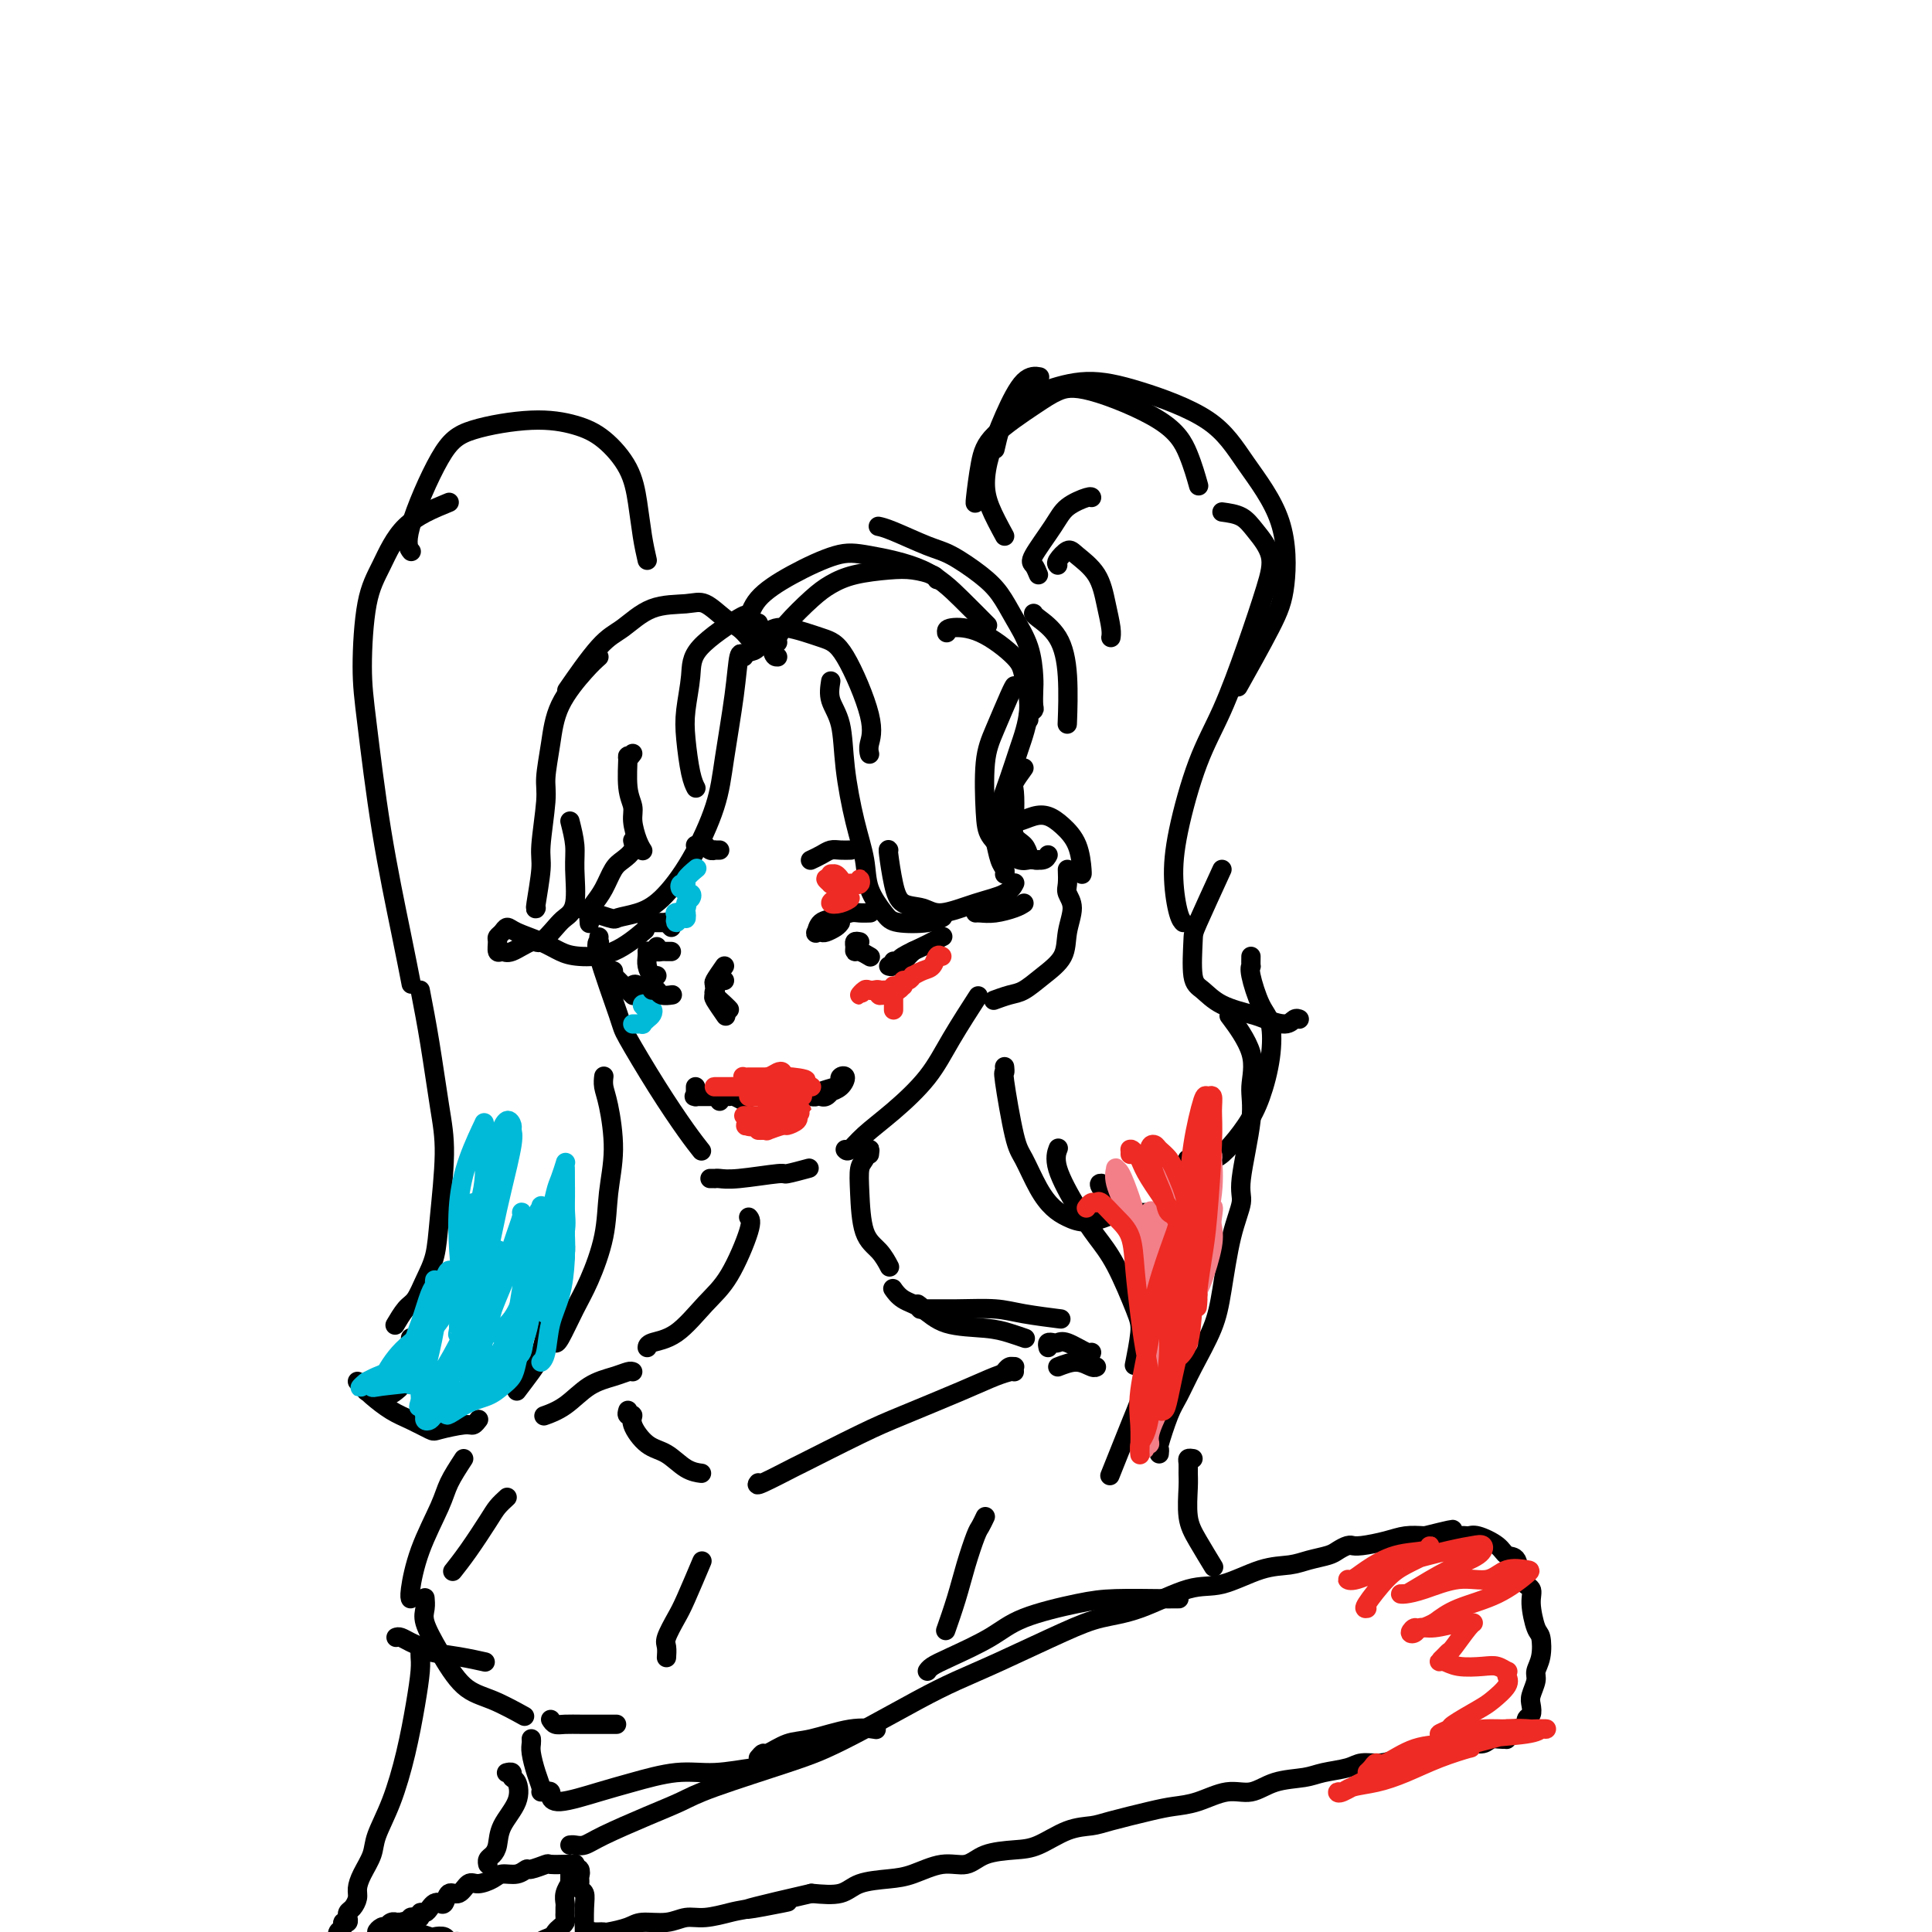 <svg viewBox='0 0 400 400' version='1.1' xmlns='http://www.w3.org/2000/svg' xmlns:xlink='http://www.w3.org/1999/xlink'><g fill='none' stroke='rgb(0,0,0)' stroke-width='4' stroke-linecap='round' stroke-linejoin='round'><path d='M131,156c-0.431,0.577 -0.862,1.153 -1,1c-0.138,-0.153 0.018,-1.037 0,0c-0.018,1.037 -0.211,3.994 0,6c0.211,2.006 0.827,3.060 1,4c0.173,0.940 -0.098,1.768 0,3c0.098,1.232 0.565,2.870 1,4c0.435,1.130 0.839,1.751 1,2c0.161,0.249 0.081,0.124 0,0'/><path d='M131,174c0.178,0.653 0.357,1.305 0,2c-0.357,0.695 -1.248,1.431 -2,2c-0.752,0.569 -1.364,0.969 -2,2c-0.636,1.031 -1.295,2.693 -2,4c-0.705,1.307 -1.457,2.257 -2,3c-0.543,0.743 -0.877,1.277 -1,2c-0.123,0.723 -0.035,1.635 0,2c0.035,0.365 0.018,0.182 0,0'/><path d='M124,194c-0.031,0.422 -0.062,0.845 0,1c0.062,0.155 0.216,0.043 0,0c-0.216,-0.043 -0.802,-0.017 0,3c0.802,3.017 2.993,9.026 4,12c1.007,2.974 0.831,2.913 2,5c1.169,2.087 3.685,6.322 6,10c2.315,3.678 4.431,6.798 6,9c1.569,2.202 2.591,3.486 3,4c0.409,0.514 0.204,0.257 0,0'/><path d='M175,238c0.216,0.232 0.432,0.464 1,0c0.568,-0.464 1.487,-1.625 3,-3c1.513,-1.375 3.618,-2.965 6,-5c2.382,-2.035 5.041,-4.514 7,-7c1.959,-2.486 3.220,-4.977 5,-8c1.780,-3.023 4.080,-6.578 5,-8c0.920,-1.422 0.460,-0.711 0,0'/><path d='M209,172c-0.102,0.234 -0.204,0.468 0,0c0.204,-0.468 0.715,-1.637 1,-2c0.285,-0.363 0.346,0.081 1,0c0.654,-0.081 1.902,-0.687 3,-1c1.098,-0.313 2.045,-0.333 3,0c0.955,0.333 1.916,1.017 3,2c1.084,0.983 2.291,2.263 3,4c0.709,1.737 0.922,3.929 1,5c0.078,1.071 0.022,1.020 0,1c-0.022,-0.020 -0.011,-0.010 0,0'/><path d='M221,180c0.038,1.101 0.076,2.202 0,3c-0.076,0.798 -0.267,1.294 0,2c0.267,0.706 0.991,1.622 1,3c0.009,1.378 -0.696,3.220 -1,5c-0.304,1.780 -0.208,3.500 -1,5c-0.792,1.500 -2.471,2.780 -4,4c-1.529,1.220 -2.907,2.379 -4,3c-1.093,0.621 -1.901,0.702 -3,1c-1.099,0.298 -2.488,0.811 -3,1c-0.512,0.189 -0.146,0.054 0,0c0.146,-0.054 0.073,-0.027 0,0'/><path d='M161,136c-0.354,0.013 -0.708,0.027 -1,-1c-0.292,-1.027 -0.523,-3.094 -1,-4c-0.477,-0.906 -1.199,-0.650 -2,-1c-0.801,-0.350 -1.682,-1.305 -2,-2c-0.318,-0.695 -0.072,-1.130 -2,0c-1.928,1.130 -6.031,3.825 -8,6c-1.969,2.175 -1.806,3.830 -2,6c-0.194,2.170 -0.745,4.855 -1,7c-0.255,2.145 -0.213,3.750 0,6c0.213,2.250 0.596,5.144 1,7c0.404,1.856 0.830,2.673 1,3c0.170,0.327 0.085,0.163 0,0'/><path d='M154,136c-0.362,-0.573 -0.724,-1.146 -1,0c-0.276,1.146 -0.467,4.012 -1,8c-0.533,3.988 -1.408,9.100 -2,13c-0.592,3.900 -0.902,6.589 -2,10c-1.098,3.411 -2.986,7.543 -5,11c-2.014,3.457 -4.156,6.239 -6,8c-1.844,1.761 -3.392,2.499 -5,3c-1.608,0.501 -3.276,0.763 -4,1c-0.724,0.237 -0.503,0.448 -2,0c-1.497,-0.448 -4.714,-1.557 -6,-2c-1.286,-0.443 -0.643,-0.222 0,0'/><path d='M155,132c-0.607,-0.710 -1.213,-1.419 -2,-2c-0.787,-0.581 -1.753,-1.032 -3,-2c-1.247,-0.968 -2.774,-2.452 -4,-3c-1.226,-0.548 -2.151,-0.159 -4,0c-1.849,0.159 -4.623,0.090 -7,1c-2.377,0.910 -4.359,2.801 -6,4c-1.641,1.199 -2.942,1.708 -5,4c-2.058,2.292 -4.874,6.369 -6,8c-1.126,1.631 -0.563,0.815 0,0'/><path d='M124,136c-0.754,0.667 -1.507,1.334 -3,3c-1.493,1.666 -3.725,4.330 -5,7c-1.275,2.670 -1.595,5.347 -2,8c-0.405,2.653 -0.897,5.282 -1,7c-0.103,1.718 0.183,2.523 0,5c-0.183,2.477 -0.833,6.625 -1,9c-0.167,2.375 0.151,2.977 0,5c-0.151,2.023 -0.771,5.468 -1,7c-0.229,1.532 -0.065,1.152 0,1c0.065,-0.152 0.033,-0.076 0,0'/><path d='M118,170c0.436,1.738 0.872,3.475 1,5c0.128,1.525 -0.053,2.837 0,5c0.053,2.163 0.340,5.176 0,7c-0.340,1.824 -1.306,2.458 -2,3c-0.694,0.542 -1.117,0.992 -2,2c-0.883,1.008 -2.226,2.573 -3,3c-0.774,0.427 -0.978,-0.285 -2,0c-1.022,0.285 -2.863,1.565 -4,2c-1.137,0.435 -1.570,0.023 -2,0c-0.430,-0.023 -0.859,0.343 -1,0c-0.141,-0.343 0.004,-1.396 0,-2c-0.004,-0.604 -0.157,-0.759 0,-1c0.157,-0.241 0.625,-0.570 1,-1c0.375,-0.430 0.656,-0.963 1,-1c0.344,-0.037 0.750,0.421 2,1c1.250,0.579 3.345,1.279 5,2c1.655,0.721 2.872,1.464 4,2c1.128,0.536 2.168,0.865 4,1c1.832,0.135 4.455,0.075 7,-1c2.545,-1.075 5.013,-3.164 6,-4c0.987,-0.836 0.494,-0.418 0,0'/><path d='M155,135c0.691,-0.127 1.382,-0.254 2,-1c0.618,-0.746 1.161,-2.111 2,-3c0.839,-0.889 1.972,-1.301 4,-1c2.028,0.301 4.950,1.314 7,2c2.050,0.686 3.229,1.046 5,4c1.771,2.954 4.135,8.503 5,12c0.865,3.497 0.233,4.941 0,6c-0.233,1.059 -0.067,1.731 0,2c0.067,0.269 0.033,0.134 0,0'/><path d='M172,141c-0.208,1.323 -0.416,2.645 0,4c0.416,1.355 1.458,2.741 2,5c0.542,2.259 0.586,5.389 1,9c0.414,3.611 1.199,7.703 2,11c0.801,3.297 1.618,5.798 2,8c0.382,2.202 0.330,4.103 1,6c0.670,1.897 2.061,3.790 3,5c0.939,1.210 1.427,1.737 3,2c1.573,0.263 4.231,0.263 6,0c1.769,-0.263 2.648,-0.789 3,-1c0.352,-0.211 0.176,-0.105 0,0'/><path d='M184,176c-0.080,-0.140 -0.159,-0.281 0,1c0.159,1.281 0.557,3.983 1,6c0.443,2.017 0.930,3.348 2,4c1.070,0.652 2.721,0.626 4,1c1.279,0.374 2.185,1.147 4,1c1.815,-0.147 4.538,-1.215 7,-2c2.462,-0.785 4.663,-1.288 6,-2c1.337,-0.712 1.811,-1.632 2,-2c0.189,-0.368 0.095,-0.184 0,0'/><path d='M217,177c-0.215,0.420 -0.430,0.839 -1,1c-0.570,0.161 -1.494,0.063 -2,0c-0.506,-0.063 -0.594,-0.090 -1,0c-0.406,0.090 -1.129,0.297 -2,0c-0.871,-0.297 -1.889,-1.097 -3,-2c-1.111,-0.903 -2.316,-1.909 -3,-3c-0.684,-1.091 -0.849,-2.268 -1,-5c-0.151,-2.732 -0.289,-7.019 0,-10c0.289,-2.981 1.005,-4.655 2,-7c0.995,-2.345 2.268,-5.362 3,-7c0.732,-1.638 0.923,-1.897 1,-2c0.077,-0.103 0.038,-0.052 0,0'/><path d='M213,149c-0.113,-0.319 -0.226,-0.638 0,-1c0.226,-0.362 0.791,-0.766 1,-1c0.209,-0.234 0.061,-0.298 0,-1c-0.061,-0.702 -0.035,-2.042 0,-3c0.035,-0.958 0.080,-1.532 0,-3c-0.080,-1.468 -0.286,-3.829 -1,-6c-0.714,-2.171 -1.937,-4.152 -3,-6c-1.063,-1.848 -1.965,-3.563 -3,-5c-1.035,-1.437 -2.204,-2.595 -4,-4c-1.796,-1.405 -4.219,-3.056 -6,-4c-1.781,-0.944 -2.921,-1.181 -5,-2c-2.079,-0.819 -5.098,-2.221 -7,-3c-1.902,-0.779 -2.686,-0.937 -3,-1c-0.314,-0.063 -0.157,-0.032 0,0'/><path d='M194,120c-0.074,-0.314 -0.147,-0.629 -1,-1c-0.853,-0.371 -2.484,-0.800 -4,-1c-1.516,-0.200 -2.917,-0.171 -5,0c-2.083,0.171 -4.849,0.483 -7,1c-2.151,0.517 -3.687,1.238 -5,2c-1.313,0.762 -2.404,1.563 -4,3c-1.596,1.437 -3.696,3.509 -5,5c-1.304,1.491 -1.813,2.401 -2,3c-0.187,0.599 -0.054,0.885 0,1c0.054,0.115 0.027,0.057 0,0'/><path d='M157,129c-0.315,0.137 -0.630,0.274 -1,0c-0.370,-0.274 -0.795,-0.960 -1,-1c-0.205,-0.040 -0.189,0.566 0,0c0.189,-0.566 0.551,-2.303 2,-4c1.449,-1.697 3.985,-3.355 7,-5c3.015,-1.645 6.507,-3.277 9,-4c2.493,-0.723 3.986,-0.536 7,0c3.014,0.536 7.550,1.422 11,3c3.450,1.578 5.813,3.848 8,6c2.187,2.152 4.196,4.186 5,5c0.804,0.814 0.402,0.407 0,0'/><path d='M196,131c-0.058,-0.406 -0.115,-0.811 1,-1c1.115,-0.189 3.403,-0.161 6,1c2.597,1.161 5.504,3.456 7,5c1.496,1.544 1.581,2.336 2,4c0.419,1.664 1.173,4.201 1,7c-0.173,2.799 -1.273,5.859 -2,8c-0.727,2.141 -1.081,3.361 -2,6c-0.919,2.639 -2.404,6.697 -3,9c-0.596,2.303 -0.303,2.852 0,4c0.303,1.148 0.617,2.895 1,4c0.383,1.105 0.834,1.567 1,2c0.166,0.433 0.047,0.838 0,1c-0.047,0.162 -0.024,0.081 0,0'/><path d='M212,159c-0.841,1.164 -1.683,2.328 -2,3c-0.317,0.672 -0.110,0.852 0,2c0.110,1.148 0.123,3.264 0,5c-0.123,1.736 -0.383,3.092 0,4c0.383,0.908 1.409,1.368 2,2c0.591,0.632 0.746,1.438 1,2c0.254,0.562 0.607,0.882 1,1c0.393,0.118 0.827,0.034 1,0c0.173,-0.034 0.087,-0.017 0,0'/><path d='M212,187c-0.475,0.309 -0.951,0.619 -2,1c-1.049,0.381 -2.673,0.834 -4,1c-1.327,0.166 -2.357,0.045 -3,0c-0.643,-0.045 -0.898,-0.013 -1,0c-0.102,0.013 -0.051,0.006 0,0'/><path d='M208,111c-1.142,-2.101 -2.284,-4.203 -3,-6c-0.716,-1.797 -1.008,-3.291 -1,-5c0.008,-1.709 0.314,-3.635 1,-6c0.686,-2.365 1.751,-5.170 3,-8c1.249,-2.830 2.682,-5.685 4,-7c1.318,-1.315 2.519,-1.090 3,-1c0.481,0.090 0.240,0.045 0,0'/><path d='M202,104c-0.078,0.231 -0.157,0.462 0,-1c0.157,-1.462 0.549,-4.617 1,-7c0.451,-2.383 0.959,-3.994 3,-6c2.041,-2.006 5.614,-4.405 8,-6c2.386,-1.595 3.585,-2.384 5,-3c1.415,-0.616 3.045,-1.057 7,0c3.955,1.057 10.235,3.613 14,6c3.765,2.387 5.014,4.604 6,7c0.986,2.396 1.710,4.970 2,6c0.290,1.030 0.145,0.515 0,0'/><path d='M206,93c0.686,-2.996 1.371,-5.992 3,-8c1.629,-2.008 4.200,-3.028 7,-4c2.800,-0.972 5.829,-1.894 9,-2c3.171,-0.106 6.483,0.606 11,2c4.517,1.394 10.238,3.471 14,6c3.762,2.529 5.564,5.510 8,9c2.436,3.490 5.506,7.491 7,12c1.494,4.509 1.411,9.528 1,13c-0.411,3.472 -1.149,5.396 -3,9c-1.851,3.604 -4.815,8.887 -6,11c-1.185,2.113 -0.593,1.057 0,0'/><path d='M253,106c1.444,0.197 2.887,0.395 4,1c1.113,0.605 1.895,1.618 3,3c1.105,1.382 2.533,3.135 3,5c0.467,1.865 -0.029,3.843 -1,7c-0.971,3.157 -2.419,7.493 -4,12c-1.581,4.507 -3.297,9.186 -5,13c-1.703,3.814 -3.395,6.763 -5,11c-1.605,4.237 -3.123,9.762 -4,14c-0.877,4.238 -1.111,7.187 -1,10c0.111,2.813 0.568,5.488 1,7c0.432,1.512 0.838,1.861 1,2c0.162,0.139 0.081,0.070 0,0'/><path d='M253,180c-2.011,4.390 -4.021,8.779 -5,11c-0.979,2.221 -0.925,2.272 -1,4c-0.075,1.728 -0.279,5.131 0,7c0.279,1.869 1.041,2.204 2,3c0.959,0.796 2.116,2.052 4,3c1.884,0.948 4.494,1.589 6,2c1.506,0.411 1.906,0.594 3,1c1.094,0.406 2.881,1.037 4,1c1.119,-0.037 1.571,-0.741 2,-1c0.429,-0.259 0.837,-0.074 1,0c0.163,0.074 0.082,0.037 0,0'/><path d='M259,198c-0.012,0.863 -0.024,1.726 0,2c0.024,0.274 0.085,-0.040 0,0c-0.085,0.040 -0.315,0.435 0,2c0.315,1.565 1.177,4.300 2,6c0.823,1.700 1.609,2.363 2,4c0.391,1.637 0.387,4.246 0,7c-0.387,2.754 -1.157,5.652 -2,8c-0.843,2.348 -1.760,4.146 -3,6c-1.240,1.854 -2.802,3.765 -4,5c-1.198,1.235 -2.033,1.795 -3,2c-0.967,0.205 -2.068,0.055 -3,0c-0.932,-0.055 -1.695,-0.016 -2,0c-0.305,0.016 -0.153,0.008 0,0'/><path d='M208,221c-0.013,-0.134 -0.027,-0.268 0,0c0.027,0.268 0.093,0.938 0,1c-0.093,0.062 -0.345,-0.485 0,2c0.345,2.485 1.288,8.003 2,11c0.712,2.997 1.193,3.473 2,5c0.807,1.527 1.940,4.104 3,6c1.060,1.896 2.046,3.110 3,4c0.954,0.890 1.874,1.455 3,2c1.126,0.545 2.457,1.070 4,1c1.543,-0.070 3.298,-0.734 4,-1c0.702,-0.266 0.351,-0.133 0,0'/><path d='M228,245c-0.319,-0.001 -0.638,-0.002 0,1c0.638,1.002 2.234,3.008 3,4c0.766,0.992 0.703,0.970 2,1c1.297,0.030 3.955,0.113 6,0c2.045,-0.113 3.476,-0.422 5,-1c1.524,-0.578 3.141,-1.425 4,-2c0.859,-0.575 0.960,-0.879 1,-1c0.040,-0.121 0.020,-0.061 0,0'/><path d='M219,238c0.095,-0.251 0.191,-0.501 0,0c-0.191,0.501 -0.668,1.755 0,4c0.668,2.245 2.481,5.483 4,8c1.519,2.517 2.743,4.315 4,6c1.257,1.685 2.547,3.258 4,6c1.453,2.742 3.070,6.652 4,9c0.930,2.348 1.173,3.132 1,5c-0.173,1.868 -0.764,4.819 -1,6c-0.236,1.181 -0.118,0.590 0,0'/><path d='M235,265c1.242,3.426 2.484,6.852 3,9c0.516,2.148 0.304,3.016 0,5c-0.304,1.984 -0.702,5.082 -1,7c-0.298,1.918 -0.497,2.655 -1,4c-0.503,1.345 -1.310,3.299 -2,5c-0.690,1.701 -1.263,3.150 -2,5c-0.737,1.850 -1.639,4.100 -2,5c-0.361,0.900 -0.180,0.450 0,0'/><path d='M240,301c0.049,-0.468 0.098,-0.936 0,-1c-0.098,-0.064 -0.342,0.277 0,-1c0.342,-1.277 1.271,-4.173 2,-6c0.729,-1.827 1.258,-2.584 2,-4c0.742,-1.416 1.695,-3.492 3,-6c1.305,-2.508 2.960,-5.447 4,-8c1.040,-2.553 1.463,-4.720 2,-8c0.537,-3.280 1.186,-7.673 2,-11c0.814,-3.327 1.791,-5.587 2,-7c0.209,-1.413 -0.351,-1.981 0,-5c0.351,-3.019 1.613,-8.491 2,-12c0.387,-3.509 -0.103,-5.054 0,-7c0.103,-1.946 0.797,-4.293 0,-7c-0.797,-2.707 -3.085,-5.773 -4,-7c-0.915,-1.227 -0.458,-0.613 0,0'/><path d='M134,116c-0.339,-1.490 -0.678,-2.980 -1,-5c-0.322,-2.020 -0.628,-4.571 -1,-7c-0.372,-2.429 -0.812,-4.737 -2,-7c-1.188,-2.263 -3.126,-4.481 -5,-6c-1.874,-1.519 -3.684,-2.339 -6,-3c-2.316,-0.661 -5.139,-1.165 -9,-1c-3.861,0.165 -8.761,0.997 -12,2c-3.239,1.003 -4.817,2.176 -7,6c-2.183,3.824 -4.972,10.299 -6,14c-1.028,3.701 -0.294,4.629 0,5c0.294,0.371 0.147,0.186 0,0'/><path d='M93,104c-3.320,1.360 -6.639,2.721 -9,5c-2.361,2.279 -3.763,5.477 -5,8c-1.237,2.523 -2.308,4.373 -3,8c-0.692,3.627 -1.005,9.033 -1,13c0.005,3.967 0.327,6.497 1,12c0.673,5.503 1.696,13.980 3,22c1.304,8.020 2.890,15.582 4,21c1.110,5.418 1.746,8.691 2,10c0.254,1.309 0.127,0.655 0,0'/><path d='M87,205c0.656,3.390 1.312,6.779 2,11c0.688,4.221 1.408,9.272 2,13c0.592,3.728 1.056,6.133 1,10c-0.056,3.867 -0.634,9.195 -1,13c-0.366,3.805 -0.522,6.089 -1,8c-0.478,1.911 -1.277,3.451 -2,5c-0.723,1.549 -1.369,3.106 -2,4c-0.631,0.894 -1.247,1.125 -2,2c-0.753,0.875 -1.644,2.393 -2,3c-0.356,0.607 -0.178,0.304 0,0'/><path d='M85,277c-0.023,0.582 -0.047,1.164 0,2c0.047,0.836 0.164,1.928 0,3c-0.164,1.072 -0.610,2.126 -1,3c-0.390,0.874 -0.725,1.569 -1,2c-0.275,0.431 -0.491,0.599 -1,1c-0.509,0.401 -1.312,1.035 -2,1c-0.688,-0.035 -1.262,-0.740 -2,-1c-0.738,-0.260 -1.639,-0.074 -2,0c-0.361,0.074 -0.180,0.037 0,0'/><path d='M74,286c0.293,0.275 0.587,0.550 1,1c0.413,0.450 0.947,1.074 2,2c1.053,0.926 2.625,2.153 4,3c1.375,0.847 2.553,1.314 4,2c1.447,0.686 3.162,1.592 4,2c0.838,0.408 0.799,0.319 2,0c1.201,-0.319 3.641,-0.869 5,-1c1.359,-0.131 1.635,0.157 2,0c0.365,-0.157 0.819,-0.759 1,-1c0.181,-0.241 0.091,-0.120 0,0'/><path d='M107,288c1.088,-1.433 2.176,-2.865 3,-4c0.824,-1.135 1.384,-1.972 2,-4c0.616,-2.028 1.289,-5.248 2,-8c0.711,-2.752 1.458,-5.037 2,-7c0.542,-1.963 0.877,-3.606 1,-5c0.123,-1.394 0.035,-2.541 0,-3c-0.035,-0.459 -0.018,-0.229 0,0'/><path d='M125,223c0.020,-0.163 0.040,-0.325 0,0c-0.040,0.325 -0.142,1.139 0,2c0.142,0.861 0.526,1.769 1,4c0.474,2.231 1.036,5.784 1,9c-0.036,3.216 -0.671,6.095 -1,9c-0.329,2.905 -0.351,5.836 -1,9c-0.649,3.164 -1.925,6.560 -3,9c-1.075,2.440 -1.948,3.922 -3,6c-1.052,2.078 -2.283,4.752 -3,6c-0.717,1.248 -0.919,1.071 -1,1c-0.081,-0.071 -0.040,-0.035 0,0'/><path d='M150,203c-0.306,-0.087 -0.611,-0.175 -1,0c-0.389,0.175 -0.861,0.611 -1,1c-0.139,0.389 0.054,0.731 0,1c-0.054,0.269 -0.355,0.464 0,1c0.355,0.536 1.365,1.414 2,2c0.635,0.586 0.896,0.882 1,1c0.104,0.118 0.052,0.059 0,0'/><path d='M150,200c-0.841,1.214 -1.682,2.427 -2,3c-0.318,0.573 -0.113,0.504 0,1c0.113,0.496 0.133,1.556 0,2c-0.133,0.444 -0.421,0.274 0,1c0.421,0.726 1.549,2.350 2,3c0.451,0.650 0.226,0.325 0,0'/><path d='M168,178c-0.178,0.083 -0.356,0.166 0,0c0.356,-0.166 1.244,-0.580 2,-1c0.756,-0.420 1.378,-0.844 2,-1c0.622,-0.156 1.244,-0.042 2,0c0.756,0.042 1.644,0.012 2,0c0.356,-0.012 0.178,-0.006 0,0'/><path d='M149,176c-0.446,0.008 -0.893,0.016 -1,0c-0.107,-0.016 0.125,-0.057 0,0c-0.125,0.057 -0.608,0.211 -1,0c-0.392,-0.211 -0.693,-0.789 -1,-1c-0.307,-0.211 -0.621,-0.057 -1,0c-0.379,0.057 -0.823,0.016 -1,0c-0.177,-0.016 -0.089,-0.008 0,0'/><path d='M174,191c-0.219,0.310 -0.437,0.621 -1,1c-0.563,0.379 -1.470,0.827 -2,1c-0.530,0.173 -0.683,0.072 -1,0c-0.317,-0.072 -0.797,-0.114 -1,0c-0.203,0.114 -0.130,0.384 0,0c0.130,-0.384 0.315,-1.423 1,-2c0.685,-0.577 1.869,-0.690 3,-1c1.131,-0.310 2.210,-0.815 3,-1c0.790,-0.185 1.289,-0.050 2,0c0.711,0.050 1.632,0.014 2,0c0.368,-0.014 0.184,-0.007 0,0'/><path d='M184,200c0.219,0.091 0.437,0.182 1,0c0.563,-0.182 1.470,-0.636 2,-1c0.530,-0.364 0.681,-0.636 1,-1c0.319,-0.364 0.805,-0.818 1,-1c0.195,-0.182 0.097,-0.091 0,0'/><path d='M185,199c0.419,0.059 0.838,0.117 1,0c0.162,-0.117 0.068,-0.410 1,-1c0.932,-0.590 2.891,-1.479 4,-2c1.109,-0.521 1.370,-0.676 2,-1c0.630,-0.324 1.631,-0.818 2,-1c0.369,-0.182 0.105,-0.052 0,0c-0.105,0.052 -0.053,0.026 0,0'/><path d='M139,192c-0.406,-0.423 -0.812,-0.845 -1,-1c-0.188,-0.155 -0.158,-0.041 0,0c0.158,0.041 0.445,0.011 0,0c-0.445,-0.011 -1.622,-0.003 -2,0c-0.378,0.003 0.042,0.001 0,0c-0.042,-0.001 -0.547,-0.000 -1,0c-0.453,0.000 -0.853,0.000 -1,0c-0.147,-0.000 -0.042,-0.000 0,0c0.042,0.000 0.021,0.000 0,0'/><path d='M127,201c0.055,0.477 0.109,0.955 0,1c-0.109,0.045 -0.383,-0.341 0,0c0.383,0.341 1.422,1.411 2,2c0.578,0.589 0.694,0.697 1,1c0.306,0.303 0.802,0.801 1,1c0.198,0.199 0.099,0.100 0,0'/><path d='M131,204c-0.069,0.061 -0.137,0.121 0,0c0.137,-0.121 0.480,-0.424 1,0c0.520,0.424 1.217,1.576 2,2c0.783,0.424 1.652,0.121 2,0c0.348,-0.121 0.174,-0.061 0,0'/><path d='M149,228c0.324,-0.431 0.648,-0.861 1,-1c0.352,-0.139 0.734,0.014 1,0c0.266,-0.014 0.418,-0.196 1,0c0.582,0.196 1.595,0.770 2,1c0.405,0.230 0.203,0.115 0,0'/><path d='M167,227c0.451,0.006 0.902,0.013 1,0c0.098,-0.013 -0.155,-0.045 0,0c0.155,0.045 0.720,0.166 1,0c0.280,-0.166 0.275,-0.621 1,-1c0.725,-0.379 2.178,-0.684 3,-1c0.822,-0.316 1.011,-0.645 1,-1c-0.011,-0.355 -0.223,-0.737 0,-1c0.223,-0.263 0.880,-0.406 1,0c0.120,0.406 -0.297,1.363 -1,2c-0.703,0.637 -1.691,0.955 -2,1c-0.309,0.045 0.062,-0.184 0,0c-0.062,0.184 -0.555,0.780 -1,1c-0.445,0.220 -0.841,0.063 -1,0c-0.159,-0.063 -0.079,-0.031 0,0'/><path d='M144,225c0.006,0.309 0.012,0.619 0,1c-0.012,0.381 -0.042,0.834 0,1c0.042,0.166 0.155,0.044 0,0c-0.155,-0.044 -0.578,-0.012 0,0c0.578,0.012 2.156,0.003 3,0c0.844,-0.003 0.956,-0.001 1,0c0.044,0.001 0.022,0.000 0,0'/><path d='M147,244c0.437,-0.002 0.875,-0.005 1,0c0.125,0.005 -0.061,0.016 0,0c0.061,-0.016 0.371,-0.061 1,0c0.629,0.061 1.577,0.226 4,0c2.423,-0.226 6.319,-0.844 8,-1c1.681,-0.156 1.145,0.150 2,0c0.855,-0.150 3.101,-0.757 4,-1c0.899,-0.243 0.449,-0.121 0,0'/></g>
<g fill='none' stroke='rgb(0,186,216)' stroke-width='4' stroke-linecap='round' stroke-linejoin='round'><path d='M90,267c-0.018,-0.936 -0.037,-1.872 0,-2c0.037,-0.128 0.129,0.550 0,1c-0.129,0.450 -0.480,0.670 -1,2c-0.520,1.330 -1.211,3.770 -2,6c-0.789,2.230 -1.677,4.250 -2,6c-0.323,1.750 -0.083,3.232 0,4c0.083,0.768 0.008,0.824 0,1c-0.008,0.176 0.049,0.473 0,1c-0.049,0.527 -0.206,1.285 0,0c0.206,-1.285 0.775,-4.613 2,-8c1.225,-3.387 3.106,-6.834 4,-9c0.894,-2.166 0.802,-3.053 1,-4c0.198,-0.947 0.688,-1.954 1,-2c0.312,-0.046 0.448,0.869 0,2c-0.448,1.131 -1.478,2.476 -2,4c-0.522,1.524 -0.535,3.225 -1,6c-0.465,2.775 -1.382,6.623 -2,9c-0.618,2.377 -0.939,3.284 -1,4c-0.061,0.716 0.137,1.240 0,2c-0.137,0.760 -0.608,1.754 0,1c0.608,-0.754 2.296,-3.256 4,-6c1.704,-2.744 3.422,-5.729 5,-9c1.578,-3.271 3.014,-6.826 4,-9c0.986,-2.174 1.523,-2.966 2,-4c0.477,-1.034 0.895,-2.311 1,-3c0.105,-0.689 -0.105,-0.790 0,-1c0.105,-0.210 0.523,-0.531 0,1c-0.523,1.531 -1.987,4.912 -3,8c-1.013,3.088 -1.575,5.882 -2,8c-0.425,2.118 -0.712,3.559 -1,5'/><path d='M97,281c-1.222,3.933 -1.276,3.266 -1,3c0.276,-0.266 0.882,-0.131 1,0c0.118,0.131 -0.252,0.260 0,0c0.252,-0.260 1.125,-0.907 2,-3c0.875,-2.093 1.752,-5.631 3,-10c1.248,-4.369 2.866,-9.569 4,-13c1.134,-3.431 1.783,-5.092 2,-6c0.217,-0.908 0.002,-1.063 0,-1c-0.002,0.063 0.210,0.343 0,2c-0.210,1.657 -0.842,4.692 -2,8c-1.158,3.308 -2.843,6.889 -4,10c-1.157,3.111 -1.786,5.752 -2,7c-0.214,1.248 -0.013,1.104 0,2c0.013,0.896 -0.162,2.831 0,4c0.162,1.169 0.662,1.572 1,2c0.338,0.428 0.514,0.882 1,1c0.486,0.118 1.282,-0.101 2,-1c0.718,-0.899 1.359,-2.479 2,-6c0.641,-3.521 1.282,-8.985 2,-13c0.718,-4.015 1.514,-6.582 2,-9c0.486,-2.418 0.661,-4.686 1,-6c0.339,-1.314 0.843,-1.673 1,-2c0.157,-0.327 -0.034,-0.620 0,0c0.034,0.620 0.292,2.155 0,5c-0.292,2.845 -1.133,7.001 -2,11c-0.867,3.999 -1.761,7.841 -2,10c-0.239,2.159 0.176,2.637 0,3c-0.176,0.363 -0.944,0.613 -1,1c-0.056,0.387 0.600,0.912 1,0c0.400,-0.912 0.543,-3.261 1,-6c0.457,-2.739 1.229,-5.870 2,-9'/><path d='M111,265c0.569,-3.312 0.493,-4.591 1,-6c0.507,-1.409 1.599,-2.948 2,-4c0.401,-1.052 0.113,-1.617 0,-2c-0.113,-0.383 -0.051,-0.584 0,-1c0.051,-0.416 0.090,-1.046 0,0c-0.090,1.046 -0.310,3.768 -1,7c-0.690,3.232 -1.851,6.974 -3,10c-1.149,3.026 -2.287,5.335 -4,8c-1.713,2.665 -4.003,5.684 -6,8c-1.997,2.316 -3.702,3.928 -5,5c-1.298,1.072 -2.190,1.604 -3,2c-0.810,0.396 -1.539,0.656 -2,1c-0.461,0.344 -0.655,0.772 -1,1c-0.345,0.228 -0.841,0.256 -1,0c-0.159,-0.256 0.019,-0.796 0,-1c-0.019,-0.204 -0.236,-0.072 0,0c0.236,0.072 0.923,0.084 1,0c0.077,-0.084 -0.457,-0.264 0,-1c0.457,-0.736 1.904,-2.030 3,-4c1.096,-1.970 1.842,-4.618 3,-8c1.158,-3.382 2.727,-7.498 4,-12c1.273,-4.502 2.251,-9.391 3,-13c0.749,-3.609 1.270,-5.939 2,-9c0.730,-3.061 1.669,-6.852 2,-9c0.331,-2.148 0.055,-2.652 0,-3c-0.055,-0.348 0.112,-0.541 0,-1c-0.112,-0.459 -0.504,-1.185 -1,-1c-0.496,0.185 -1.095,1.281 -2,4c-0.905,2.719 -2.116,7.063 -3,11c-0.884,3.937 -1.442,7.469 -2,11'/><path d='M98,258c-1.627,5.331 -1.696,6.658 -2,9c-0.304,2.342 -0.845,5.698 -1,7c-0.155,1.302 0.075,0.549 0,1c-0.075,0.451 -0.455,2.106 0,1c0.455,-1.106 1.744,-4.972 2,-8c0.256,-3.028 -0.520,-5.216 0,-9c0.520,-3.784 2.338,-9.163 3,-13c0.662,-3.837 0.168,-6.133 0,-8c-0.168,-1.867 -0.010,-3.305 0,-4c0.010,-0.695 -0.128,-0.648 0,-1c0.128,-0.352 0.520,-1.103 0,0c-0.520,1.103 -1.954,4.059 -3,7c-1.046,2.941 -1.703,5.865 -2,9c-0.297,3.135 -0.234,6.481 0,10c0.234,3.519 0.638,7.211 1,9c0.362,1.789 0.682,1.674 1,2c0.318,0.326 0.635,1.092 1,1c0.365,-0.092 0.777,-1.043 1,-2c0.223,-0.957 0.256,-1.922 0,-4c-0.256,-2.078 -0.801,-5.270 -1,-8c-0.199,-2.730 -0.050,-4.998 0,-6c0.050,-1.002 0.002,-0.738 0,-1c-0.002,-0.262 0.042,-1.050 0,-1c-0.042,0.050 -0.168,0.937 0,4c0.168,3.063 0.632,8.303 1,12c0.368,3.697 0.640,5.851 1,7c0.360,1.149 0.809,1.291 1,2c0.191,0.709 0.123,1.984 1,2c0.877,0.016 2.698,-1.226 4,-3c1.302,-1.774 2.086,-4.078 3,-7c0.914,-2.922 1.957,-6.461 3,-10'/><path d='M112,256c2.182,-4.998 2.637,-7.495 3,-9c0.363,-1.505 0.634,-2.020 1,-3c0.366,-0.980 0.829,-2.427 1,-3c0.171,-0.573 0.052,-0.272 0,0c-0.052,0.272 -0.037,0.516 0,2c0.037,1.484 0.096,4.210 0,7c-0.096,2.790 -0.347,5.645 -1,9c-0.653,3.355 -1.707,7.209 -2,9c-0.293,1.791 0.177,1.519 0,2c-0.177,0.481 -1.000,1.716 -1,2c-0.000,0.284 0.823,-0.382 1,-1c0.177,-0.618 -0.292,-1.189 0,-2c0.292,-0.811 1.346,-1.863 2,-4c0.654,-2.137 0.908,-5.358 1,-7c0.092,-1.642 0.023,-1.704 0,-2c-0.023,-0.296 0.001,-0.826 0,-1c-0.001,-0.174 -0.027,0.009 0,1c0.027,0.991 0.109,2.791 0,5c-0.109,2.209 -0.408,4.827 -1,7c-0.592,2.173 -1.478,3.902 -2,6c-0.522,2.098 -0.679,4.565 -1,6c-0.321,1.435 -0.806,1.839 -1,2c-0.194,0.161 -0.097,0.081 0,0'/><path d='M142,189c0.084,0.412 0.169,0.825 0,1c-0.169,0.175 -0.591,0.113 -1,0c-0.409,-0.113 -0.803,-0.278 -1,0c-0.197,0.278 -0.196,0.998 0,1c0.196,0.002 0.586,-0.714 1,-1c0.414,-0.286 0.853,-0.142 1,0c0.147,0.142 0.001,0.283 0,0c-0.001,-0.283 0.141,-0.989 0,-1c-0.141,-0.011 -0.566,0.674 -1,1c-0.434,0.326 -0.877,0.295 -1,0c-0.123,-0.295 0.076,-0.852 0,-1c-0.076,-0.148 -0.426,0.114 0,0c0.426,-0.114 1.627,-0.604 2,-1c0.373,-0.396 -0.081,-0.699 0,-1c0.081,-0.301 0.698,-0.602 1,-1c0.302,-0.398 0.290,-0.895 0,-1c-0.290,-0.105 -0.858,0.183 -1,0c-0.142,-0.183 0.142,-0.835 0,-1c-0.142,-0.165 -0.710,0.159 -1,0c-0.290,-0.159 -0.301,-0.799 0,-1c0.301,-0.201 0.916,0.039 1,0c0.084,-0.039 -0.362,-0.357 0,-1c0.362,-0.643 1.532,-1.612 2,-2c0.468,-0.388 0.234,-0.194 0,0'/><path d='M134,209c-0.544,-0.391 -1.087,-0.781 -1,-1c0.087,-0.219 0.805,-0.266 1,0c0.195,0.266 -0.134,0.846 0,1c0.134,0.154 0.731,-0.116 1,0c0.269,0.116 0.212,0.620 0,1c-0.212,0.380 -0.578,0.638 -1,1c-0.422,0.362 -0.901,0.829 -1,1c-0.099,0.171 0.184,0.046 0,0c-0.184,-0.046 -0.833,-0.012 -1,0c-0.167,0.012 0.147,0.003 0,0c-0.147,-0.003 -0.756,-0.001 -1,0c-0.244,0.001 -0.122,0.000 0,0'/><path d='M91,269c0.540,-0.099 1.080,-0.198 1,0c-0.080,0.198 -0.778,0.694 -1,1c-0.222,0.306 0.034,0.421 0,1c-0.034,0.579 -0.357,1.623 -1,3c-0.643,1.377 -1.607,3.087 -3,5c-1.393,1.913 -3.214,4.029 -4,5c-0.786,0.971 -0.537,0.797 -1,1c-0.463,0.203 -1.638,0.781 -2,1c-0.362,0.219 0.091,0.078 0,0c-0.091,-0.078 -0.724,-0.092 -1,0c-0.276,0.092 -0.194,0.292 0,0c0.194,-0.292 0.500,-1.075 1,-2c0.500,-0.925 1.195,-1.991 2,-3c0.805,-1.009 1.721,-1.962 3,-3c1.279,-1.038 2.922,-2.159 4,-3c1.078,-0.841 1.592,-1.400 2,-2c0.408,-0.600 0.710,-1.242 1,-2c0.290,-0.758 0.567,-1.631 1,-2c0.433,-0.369 1.021,-0.233 1,0c-0.021,0.233 -0.653,0.562 -1,1c-0.347,0.438 -0.411,0.986 -1,2c-0.589,1.014 -1.704,2.495 -3,4c-1.296,1.505 -2.771,3.034 -4,4c-1.229,0.966 -2.210,1.369 -3,2c-0.790,0.631 -1.388,1.489 -2,2c-0.612,0.511 -1.236,0.673 -2,1c-0.764,0.327 -1.667,0.819 -2,1c-0.333,0.181 -0.095,0.052 0,0c0.095,-0.052 0.048,-0.026 0,0'/><path d='M76,286c-2.687,2.572 -0.905,0.502 0,0c0.905,-0.502 0.933,0.563 1,1c0.067,0.437 0.174,0.244 2,0c1.826,-0.244 5.371,-0.541 8,-1c2.629,-0.459 4.340,-1.079 7,-2c2.660,-0.921 6.268,-2.141 8,-3c1.732,-0.859 1.590,-1.355 2,-2c0.410,-0.645 1.374,-1.437 2,-2c0.626,-0.563 0.916,-0.895 1,-1c0.084,-0.105 -0.036,0.019 0,0c0.036,-0.019 0.229,-0.181 0,0c-0.229,0.181 -0.880,0.705 -1,1c-0.120,0.295 0.292,0.360 0,1c-0.292,0.640 -1.286,1.855 -2,3c-0.714,1.145 -1.147,2.219 -2,3c-0.853,0.781 -2.127,1.270 -3,2c-0.873,0.730 -1.347,1.702 -2,2c-0.653,0.298 -1.485,-0.078 -2,0c-0.515,0.078 -0.712,0.608 -1,1c-0.288,0.392 -0.667,0.645 -1,1c-0.333,0.355 -0.620,0.813 -1,1c-0.380,0.187 -0.855,0.102 -1,0c-0.145,-0.102 0.038,-0.220 0,0c-0.038,0.220 -0.297,0.777 0,1c0.297,0.223 1.148,0.111 2,0'/><path d='M93,292c-1.594,2.189 0.921,0.162 3,-1c2.079,-1.162 3.723,-1.460 5,-2c1.277,-0.540 2.187,-1.321 3,-2c0.813,-0.679 1.528,-1.257 2,-2c0.472,-0.743 0.701,-1.652 1,-3c0.299,-1.348 0.669,-3.135 1,-4c0.331,-0.865 0.624,-0.807 1,-2c0.376,-1.193 0.835,-3.638 1,-5c0.165,-1.362 0.037,-1.641 0,-2c-0.037,-0.359 0.018,-0.797 0,-1c-0.018,-0.203 -0.109,-0.171 0,0c0.109,0.171 0.416,0.481 0,1c-0.416,0.519 -1.557,1.246 -2,2c-0.443,0.754 -0.188,1.535 0,2c0.188,0.465 0.310,0.613 0,1c-0.310,0.387 -1.050,1.015 -1,1c0.050,-0.015 0.892,-0.671 1,-1c0.108,-0.329 -0.517,-0.332 0,-2c0.517,-1.668 2.177,-5.000 3,-7c0.823,-2.000 0.809,-2.666 1,-4c0.191,-1.334 0.587,-3.335 1,-5c0.413,-1.665 0.842,-2.995 1,-4c0.158,-1.005 0.046,-1.685 0,-2c-0.046,-0.315 -0.027,-0.263 0,0c0.027,0.263 0.063,0.738 0,2c-0.063,1.262 -0.223,3.312 0,5c0.223,1.688 0.831,3.016 1,4c0.169,0.984 -0.099,1.625 0,2c0.099,0.375 0.565,0.486 1,0c0.435,-0.486 0.839,-1.567 1,-3c0.161,-1.433 0.081,-3.216 0,-5'/><path d='M117,255c0.309,-1.729 0.083,-3.053 0,-5c-0.083,-1.947 -0.022,-4.518 0,-6c0.022,-1.482 0.006,-1.873 0,-2c-0.006,-0.127 -0.002,0.012 0,0c0.002,-0.012 0.000,-0.174 0,0c-0.000,0.174 -0.000,0.686 0,1c0.000,0.314 0.000,0.431 0,1c-0.000,0.569 -0.000,1.591 0,2c0.000,0.409 0.000,0.204 0,0'/></g>
<g fill='none' stroke='rgb(243,127,137)' stroke-width='4' stroke-linecap='round' stroke-linejoin='round'><path d='M239,253c0.010,-0.449 0.020,-0.898 0,-1c-0.020,-0.102 -0.069,0.143 0,0c0.069,-0.143 0.256,-0.674 0,-1c-0.256,-0.326 -0.954,-0.447 -1,0c-0.046,0.447 0.562,1.461 1,2c0.438,0.539 0.707,0.604 1,2c0.293,1.396 0.609,4.122 1,7c0.391,2.878 0.857,5.909 1,9c0.143,3.091 -0.038,6.244 0,9c0.038,2.756 0.293,5.116 0,7c-0.293,1.884 -1.136,3.293 -2,5c-0.864,1.707 -1.749,3.711 -2,5c-0.251,1.289 0.132,1.864 0,2c-0.132,0.136 -0.778,-0.168 -1,0c-0.222,0.168 -0.018,0.809 0,1c0.018,0.191 -0.149,-0.069 0,-1c0.149,-0.931 0.614,-2.535 1,-4c0.386,-1.465 0.692,-2.791 1,-5c0.308,-2.209 0.618,-5.302 1,-8c0.382,-2.698 0.835,-5.000 1,-7c0.165,-2.000 0.040,-3.696 0,-6c-0.040,-2.304 0.003,-5.215 0,-7c-0.003,-1.785 -0.053,-2.445 0,-3c0.053,-0.555 0.207,-1.006 0,-2c-0.207,-0.994 -0.777,-2.532 -1,-3c-0.223,-0.468 -0.101,0.132 0,0c0.101,-0.132 0.181,-0.997 0,-1c-0.181,-0.003 -0.623,0.856 -1,2c-0.377,1.144 -0.688,2.572 -1,4'/><path d='M238,259c-0.127,2.592 0.555,6.572 1,10c0.445,3.428 0.652,6.305 1,8c0.348,1.695 0.838,2.209 1,3c0.162,0.791 -0.005,1.861 0,2c0.005,0.139 0.181,-0.653 0,-2c-0.181,-1.347 -0.720,-3.251 -1,-6c-0.280,-2.749 -0.299,-6.344 -1,-10c-0.701,-3.656 -2.082,-7.374 -3,-10c-0.918,-2.626 -1.372,-4.162 -2,-6c-0.628,-1.838 -1.428,-3.980 -2,-5c-0.572,-1.020 -0.914,-0.917 -1,-1c-0.086,-0.083 0.084,-0.350 0,0c-0.084,0.350 -0.423,1.317 0,3c0.423,1.683 1.610,4.080 3,7c1.390,2.920 2.985,6.361 4,9c1.015,2.639 1.449,4.475 2,6c0.551,1.525 1.219,2.739 2,4c0.781,1.261 1.674,2.568 2,3c0.326,0.432 0.085,-0.011 0,0c-0.085,0.011 -0.012,0.478 0,0c0.012,-0.478 -0.035,-1.899 0,-4c0.035,-2.101 0.153,-4.880 0,-9c-0.153,-4.120 -0.578,-9.580 -1,-13c-0.422,-3.420 -0.842,-4.801 -1,-6c-0.158,-1.199 -0.053,-2.215 0,-2c0.053,0.215 0.053,1.660 0,2c-0.053,0.340 -0.158,-0.424 0,2c0.158,2.424 0.581,8.037 1,12c0.419,3.963 0.834,6.275 1,9c0.166,2.725 0.083,5.862 0,9'/><path d='M244,274c0.488,5.343 0.708,2.700 1,2c0.292,-0.700 0.655,0.542 1,0c0.345,-0.542 0.670,-2.868 1,-5c0.330,-2.132 0.663,-4.069 1,-8c0.337,-3.931 0.678,-9.857 1,-14c0.322,-4.143 0.624,-6.504 1,-8c0.376,-1.496 0.826,-2.127 1,-2c0.174,0.127 0.071,1.013 0,1c-0.071,-0.013 -0.110,-0.925 0,0c0.110,0.925 0.369,3.688 0,7c-0.369,3.312 -1.365,7.173 -2,10c-0.635,2.827 -0.909,4.619 -1,6c-0.091,1.381 0.000,2.350 0,3c-0.000,0.650 -0.092,0.983 0,1c0.092,0.017 0.366,-0.280 1,-2c0.634,-1.720 1.627,-4.863 2,-7c0.373,-2.137 0.126,-3.269 0,-4c-0.126,-0.731 -0.132,-1.062 0,-2c0.132,-0.938 0.403,-2.482 0,-2c-0.403,0.482 -1.481,2.991 -2,5c-0.519,2.009 -0.479,3.518 -1,7c-0.521,3.482 -1.602,8.938 -2,12c-0.398,3.062 -0.114,3.732 0,4c0.114,0.268 0.057,0.134 0,0'/></g>
<g fill='none' stroke='rgb(238,43,36)' stroke-width='4' stroke-linecap='round' stroke-linejoin='round'><path d='M225,250c0.023,-0.032 0.046,-0.063 0,0c-0.046,0.063 -0.162,0.222 0,0c0.162,-0.222 0.600,-0.824 1,-1c0.400,-0.176 0.761,0.073 1,0c0.239,-0.073 0.354,-0.468 1,0c0.646,0.468 1.822,1.799 3,3c1.178,1.201 2.358,2.271 3,4c0.642,1.729 0.746,4.118 1,7c0.254,2.882 0.657,6.258 1,9c0.343,2.742 0.625,4.850 1,7c0.375,2.150 0.843,4.343 1,6c0.157,1.657 0.004,2.777 0,4c-0.004,1.223 0.143,2.548 0,4c-0.143,1.452 -0.574,3.030 -1,4c-0.426,0.970 -0.846,1.332 -1,2c-0.154,0.668 -0.041,1.643 0,2c0.041,0.357 0.009,0.097 0,0c-0.009,-0.097 0.005,-0.030 0,0c-0.005,0.030 -0.028,0.022 0,-1c0.028,-1.022 0.108,-3.059 0,-5c-0.108,-1.941 -0.403,-3.787 0,-7c0.403,-3.213 1.504,-7.791 2,-11c0.496,-3.209 0.386,-5.047 1,-8c0.614,-2.953 1.951,-7.022 3,-10c1.049,-2.978 1.812,-4.865 2,-6c0.188,-1.135 -0.197,-1.520 0,-2c0.197,-0.480 0.975,-1.057 1,-1c0.025,0.057 -0.705,0.747 -1,1c-0.295,0.253 -0.156,0.068 0,1c0.156,0.932 0.330,2.981 0,6c-0.330,3.019 -1.165,7.010 -2,11'/><path d='M242,269c-0.419,4.703 0.035,6.960 0,10c-0.035,3.040 -0.557,6.863 -1,9c-0.443,2.137 -0.807,2.588 -1,3c-0.193,0.412 -0.216,0.786 0,1c0.216,0.214 0.670,0.270 1,0c0.330,-0.270 0.538,-0.865 1,-3c0.462,-2.135 1.180,-5.808 2,-9c0.820,-3.192 1.741,-5.902 2,-10c0.259,-4.098 -0.144,-9.583 0,-13c0.144,-3.417 0.834,-4.767 1,-6c0.166,-1.233 -0.193,-2.349 0,-3c0.193,-0.651 0.938,-0.838 1,-1c0.062,-0.162 -0.557,-0.300 -1,1c-0.443,1.300 -0.709,4.038 -1,8c-0.291,3.962 -0.607,9.147 -1,13c-0.393,3.853 -0.863,6.375 -1,8c-0.137,1.625 0.057,2.353 0,3c-0.057,0.647 -0.366,1.214 0,1c0.366,-0.214 1.408,-1.208 2,-3c0.592,-1.792 0.733,-4.380 1,-8c0.267,-3.620 0.660,-8.271 1,-11c0.340,-2.729 0.628,-3.536 1,-6c0.372,-2.464 0.829,-6.585 1,-9c0.171,-2.415 0.057,-3.125 0,-4c-0.057,-0.875 -0.057,-1.914 0,-2c0.057,-0.086 0.172,0.781 0,1c-0.172,0.219 -0.632,-0.209 -1,2c-0.368,2.209 -0.645,7.056 -1,11c-0.355,3.944 -0.788,6.985 -1,9c-0.212,2.015 -0.203,3.004 0,4c0.203,0.996 0.602,1.998 1,3'/><path d='M248,268c-0.296,4.585 -0.037,2.047 0,1c0.037,-1.047 -0.148,-0.604 0,-2c0.148,-1.396 0.629,-4.630 1,-7c0.371,-2.370 0.632,-3.874 1,-8c0.368,-4.126 0.843,-10.874 1,-15c0.157,-4.126 -0.003,-5.629 0,-7c0.003,-1.371 0.170,-2.608 0,-3c-0.170,-0.392 -0.676,0.062 -1,0c-0.324,-0.062 -0.465,-0.639 -1,1c-0.535,1.639 -1.465,5.495 -2,9c-0.535,3.505 -0.676,6.661 -1,9c-0.324,2.339 -0.833,3.862 -1,6c-0.167,2.138 0.007,4.891 0,6c-0.007,1.109 -0.197,0.574 0,1c0.197,0.426 0.779,1.812 1,2c0.221,0.188 0.082,-0.821 0,-1c-0.082,-0.179 -0.106,0.471 0,-1c0.106,-1.471 0.341,-5.063 0,-8c-0.341,-2.937 -1.258,-5.218 -2,-7c-0.742,-1.782 -1.307,-3.065 -2,-4c-0.693,-0.935 -1.513,-1.520 -2,-2c-0.487,-0.480 -0.640,-0.854 -1,-1c-0.360,-0.146 -0.926,-0.065 -1,1c-0.074,1.065 0.345,3.114 1,5c0.655,1.886 1.544,3.610 2,5c0.456,1.390 0.477,2.448 1,3c0.523,0.552 1.549,0.598 2,1c0.451,0.402 0.327,1.159 0,1c-0.327,-0.159 -0.857,-1.235 -2,-3c-1.143,-1.765 -2.898,-4.219 -4,-6c-1.102,-1.781 -1.551,-2.891 -2,-4'/><path d='M236,240c-1.691,-2.448 -1.917,-2.069 -2,-2c-0.083,0.069 -0.022,-0.174 0,0c0.022,0.174 0.006,0.764 0,1c-0.006,0.236 -0.003,0.118 0,0'/><path d='M174,186c0.267,0.028 0.534,0.057 1,0c0.466,-0.057 1.132,-0.199 1,0c-0.132,0.199 -1.063,0.739 -2,1c-0.937,0.261 -1.879,0.243 -2,0c-0.121,-0.243 0.580,-0.711 1,-1c0.420,-0.289 0.558,-0.399 1,-1c0.442,-0.601 1.188,-1.692 2,-2c0.812,-0.308 1.692,0.166 2,0c0.308,-0.166 0.045,-0.974 0,-1c-0.045,-0.026 0.129,0.730 0,1c-0.129,0.270 -0.559,0.054 -1,0c-0.441,-0.054 -0.891,0.052 -1,0c-0.109,-0.052 0.124,-0.263 0,0c-0.124,0.263 -0.607,1.000 -1,1c-0.393,0.000 -0.698,-0.736 -1,-1c-0.302,-0.264 -0.600,-0.057 -1,0c-0.400,0.057 -0.901,-0.036 -1,0c-0.099,0.036 0.204,0.202 0,0c-0.204,-0.202 -0.915,-0.772 -1,-1c-0.085,-0.228 0.458,-0.114 1,0'/><path d='M172,182c-0.607,-0.385 -0.124,-0.849 0,-1c0.124,-0.151 -0.111,0.011 0,0c0.111,-0.011 0.568,-0.195 1,0c0.432,0.195 0.838,0.770 1,1c0.162,0.230 0.081,0.115 0,0'/><path d='M195,198c-0.353,-0.205 -0.707,-0.410 -1,0c-0.293,0.410 -0.526,1.434 -1,2c-0.474,0.566 -1.188,0.672 -2,1c-0.812,0.328 -1.720,0.876 -2,1c-0.280,0.124 0.068,-0.177 0,0c-0.068,0.177 -0.553,0.831 -1,1c-0.447,0.169 -0.855,-0.147 -1,0c-0.145,0.147 -0.027,0.757 0,1c0.027,0.243 -0.036,0.117 0,0c0.036,-0.117 0.171,-0.227 0,0c-0.171,0.227 -0.647,0.792 -1,1c-0.353,0.208 -0.582,0.061 -1,0c-0.418,-0.061 -1.023,-0.034 -2,0c-0.977,0.034 -2.325,0.076 -3,0c-0.675,-0.076 -0.675,-0.269 -1,0c-0.325,0.269 -0.973,0.999 -1,1c-0.027,0.001 0.566,-0.728 1,-1c0.434,-0.272 0.707,-0.087 1,0c0.293,0.087 0.604,0.077 1,0c0.396,-0.077 0.877,-0.219 1,0c0.123,0.219 -0.111,0.801 0,1c0.111,0.199 0.568,0.015 1,0c0.432,-0.015 0.838,0.139 1,0c0.162,-0.139 0.081,-0.569 0,-1'/><path d='M184,205c0.849,0.078 0.973,0.273 1,0c0.027,-0.273 -0.041,-1.015 0,-1c0.041,0.015 0.193,0.788 0,1c-0.193,0.212 -0.731,-0.137 -1,0c-0.269,0.137 -0.268,0.759 0,1c0.268,0.241 0.804,0.102 1,0c0.196,-0.102 0.053,-0.167 0,0c-0.053,0.167 -0.014,0.567 0,1c0.014,0.433 0.004,0.901 0,1c-0.004,0.099 -0.001,-0.169 0,0c0.001,0.169 0.000,0.776 0,1c-0.000,0.224 -0.000,0.064 0,0c0.000,-0.064 0.000,-0.032 0,0'/><path d='M166,227c0.127,0.000 0.255,0.000 0,0c-0.255,-0.000 -0.892,-0.000 -1,0c-0.108,0.000 0.312,0.000 0,0c-0.312,-0.000 -1.356,-0.000 -2,0c-0.644,0.000 -0.888,0.001 -2,0c-1.112,-0.001 -3.093,-0.004 -4,0c-0.907,0.004 -0.741,0.016 -1,0c-0.259,-0.016 -0.942,-0.061 -1,0c-0.058,0.061 0.510,0.226 1,0c0.490,-0.226 0.901,-0.845 1,-1c0.099,-0.155 -0.115,0.155 0,0c0.115,-0.155 0.560,-0.774 1,-1c0.440,-0.226 0.876,-0.061 1,0c0.124,0.061 -0.062,0.016 0,0c0.062,-0.016 0.374,-0.003 0,0c-0.374,0.003 -1.432,-0.003 -2,0c-0.568,0.003 -0.645,0.016 -1,0c-0.355,-0.016 -0.989,-0.061 -1,0c-0.011,0.061 0.600,0.226 1,0c0.400,-0.226 0.591,-0.845 1,-1c0.409,-0.155 1.038,0.155 2,0c0.962,-0.155 2.258,-0.773 3,-1c0.742,-0.227 0.931,-0.061 1,0c0.069,0.061 0.020,0.017 0,0c-0.020,-0.017 -0.010,-0.009 0,0'/><path d='M163,223c0.667,-0.144 -1.165,0.497 -2,1c-0.835,0.503 -0.674,0.867 -1,1c-0.326,0.133 -1.139,0.036 -1,0c0.139,-0.036 1.231,-0.010 2,0c0.769,0.010 1.214,0.006 2,0c0.786,-0.006 1.914,-0.013 3,0c1.086,0.013 2.131,0.046 2,0c-0.131,-0.046 -1.436,-0.171 -2,0c-0.564,0.171 -0.387,0.638 -1,1c-0.613,0.362 -2.017,0.619 -3,1c-0.983,0.381 -1.544,0.887 -2,1c-0.456,0.113 -0.808,-0.166 -1,0c-0.192,0.166 -0.223,0.777 0,1c0.223,0.223 0.700,0.059 1,0c0.300,-0.059 0.422,-0.013 1,0c0.578,0.013 1.613,-0.006 2,0c0.387,0.006 0.127,0.038 0,0c-0.127,-0.038 -0.121,-0.146 0,0c0.121,0.146 0.359,0.548 0,1c-0.359,0.452 -1.313,0.956 -2,1c-0.687,0.044 -1.108,-0.373 -2,0c-0.892,0.373 -2.255,1.535 -3,2c-0.745,0.465 -0.873,0.232 -1,0'/><path d='M155,233c-1.233,0.453 -0.314,-0.415 0,-1c0.314,-0.585 0.024,-0.889 0,-1c-0.024,-0.111 0.220,-0.030 0,0c-0.220,0.030 -0.902,0.008 -1,0c-0.098,-0.008 0.389,-0.002 1,0c0.611,0.002 1.345,0.001 2,0c0.655,-0.001 1.229,-0.000 2,0c0.771,0.000 1.737,0.000 2,0c0.263,-0.000 -0.177,-0.000 0,0c0.177,0.000 0.971,0.000 1,0c0.029,-0.000 -0.706,-0.000 -1,0c-0.294,0.000 -0.147,0.000 0,0'/><path d='M153,225c-0.295,-0.000 -0.590,-0.000 -1,0c-0.410,0.000 -0.933,0.000 -1,0c-0.067,-0.000 0.324,-0.000 0,0c-0.324,0.000 -1.363,0.000 -2,0c-0.637,-0.000 -0.873,-0.000 -1,0c-0.127,0.000 -0.146,0.001 0,0c0.146,-0.001 0.457,-0.003 1,0c0.543,0.003 1.318,0.012 2,0c0.682,-0.012 1.271,-0.045 2,0c0.729,0.045 1.596,0.169 2,0c0.404,-0.169 0.343,-0.630 1,-1c0.657,-0.370 2.032,-0.649 3,-1c0.968,-0.351 1.530,-0.775 2,-1c0.470,-0.225 0.847,-0.253 1,0c0.153,0.253 0.083,0.786 0,1c-0.083,0.214 -0.177,0.110 0,0c0.177,-0.110 0.626,-0.226 1,0c0.374,0.226 0.672,0.793 1,1c0.328,0.207 0.686,0.056 1,0c0.314,-0.056 0.585,-0.015 1,0c0.415,0.015 0.976,0.004 1,0c0.024,-0.004 -0.488,-0.002 -1,0'/><path d='M166,224c2.339,-0.381 -0.315,-0.834 -2,-1c-1.685,-0.166 -2.403,-0.044 -3,0c-0.597,0.044 -1.075,0.011 -2,0c-0.925,-0.011 -2.297,0.001 -3,0c-0.703,-0.001 -0.738,-0.014 -1,0c-0.262,0.014 -0.751,0.055 -1,0c-0.249,-0.055 -0.259,-0.207 0,0c0.259,0.207 0.788,0.773 1,1c0.212,0.227 0.106,0.113 0,0'/><path d='M157,234c0.286,0.009 0.572,0.017 1,0c0.428,-0.017 0.998,-0.060 1,0c0.002,0.060 -0.563,0.222 0,0c0.563,-0.222 2.255,-0.829 3,-1c0.745,-0.171 0.544,0.093 1,0c0.456,-0.093 1.568,-0.543 2,-1c0.432,-0.457 0.182,-0.921 0,-1c-0.182,-0.079 -0.296,0.226 0,0c0.296,-0.226 1.003,-0.984 1,-1c-0.003,-0.016 -0.715,0.710 -1,1c-0.285,0.290 -0.142,0.145 0,0'/></g>
<g fill='none' stroke='rgb(0,0,0)' stroke-width='4' stroke-linecap='round' stroke-linejoin='round'><path d='M178,195c-0.426,-0.081 -0.853,-0.162 -1,0c-0.147,0.162 -0.015,0.565 0,1c0.015,0.435 -0.089,0.900 0,1c0.089,0.100 0.370,-0.165 1,0c0.630,0.165 1.609,0.762 2,1c0.391,0.238 0.196,0.119 0,0'/><path d='M134,197c0.002,0.018 0.003,0.037 0,0c-0.003,-0.037 -0.011,-0.129 0,0c0.011,0.129 0.042,0.479 0,1c-0.042,0.521 -0.156,1.212 0,2c0.156,0.788 0.580,1.674 1,2c0.420,0.326 0.834,0.093 1,0c0.166,-0.093 0.083,-0.047 0,0'/><path d='M136,196c-0.091,0.423 -0.182,0.845 0,1c0.182,0.155 0.636,0.041 1,0c0.364,-0.041 0.636,-0.011 1,0c0.364,0.011 0.818,0.003 1,0c0.182,-0.003 0.091,-0.002 0,0'/><path d='M135,205c0.369,-0.113 0.738,-0.226 1,0c0.262,0.226 0.417,0.792 1,1c0.583,0.208 1.595,0.060 2,0c0.405,-0.060 0.202,-0.030 0,0'/><path d='M215,119c-0.318,-0.773 -0.635,-1.545 -1,-2c-0.365,-0.455 -0.777,-0.591 0,-2c0.777,-1.409 2.744,-4.090 4,-6c1.256,-1.910 1.801,-3.048 3,-4c1.199,-0.952 3.054,-1.718 4,-2c0.946,-0.282 0.985,-0.081 1,0c0.015,0.081 0.008,0.040 0,0'/><path d='M219,117c-0.195,-0.188 -0.389,-0.376 0,-1c0.389,-0.624 1.362,-1.685 2,-2c0.638,-0.315 0.942,0.115 2,1c1.058,0.885 2.872,2.223 4,4c1.128,1.777 1.570,3.992 2,6c0.430,2.008 0.846,3.810 1,5c0.154,1.190 0.044,1.769 0,2c-0.044,0.231 -0.022,0.116 0,0'/><path d='M214,127c0.030,0.140 0.061,0.281 1,1c0.939,0.719 2.788,2.018 4,4c1.212,1.982 1.788,4.649 2,8c0.212,3.351 0.061,7.386 0,9c-0.061,1.614 -0.030,0.807 0,0'/><path d='M180,239c0.084,-0.614 0.167,-1.227 0,-1c-0.167,0.227 -0.585,1.295 -1,2c-0.415,0.705 -0.825,1.048 -1,2c-0.175,0.952 -0.113,2.515 0,5c0.113,2.485 0.278,5.893 1,8c0.722,2.107 2.002,2.913 3,4c0.998,1.087 1.714,2.453 2,3c0.286,0.547 0.143,0.273 0,0'/><path d='M155,252c0.340,0.386 0.679,0.772 0,3c-0.679,2.228 -2.378,6.300 -4,9c-1.622,2.700 -3.167,4.030 -5,6c-1.833,1.970 -3.955,4.580 -6,6c-2.045,1.420 -4.012,1.652 -5,2c-0.988,0.348 -0.997,0.814 -1,1c-0.003,0.186 -0.002,0.093 0,0'/><path d='M185,267c-0.131,-0.188 -0.262,-0.377 0,0c0.262,0.377 0.916,1.319 2,2c1.084,0.681 2.599,1.100 4,2c1.401,0.900 2.688,2.280 5,3c2.313,0.720 5.651,0.781 8,1c2.349,0.219 3.709,0.598 5,1c1.291,0.402 2.512,0.829 3,1c0.488,0.171 0.244,0.085 0,0'/><path d='M190,270c0.579,0.424 1.158,0.848 1,1c-0.158,0.152 -1.053,0.030 0,0c1.053,-0.030 4.054,0.030 7,0c2.946,-0.030 5.836,-0.152 8,0c2.164,0.152 3.601,0.577 6,1c2.399,0.423 5.761,0.845 7,1c1.239,0.155 0.354,0.044 0,0c-0.354,-0.044 -0.177,-0.022 0,0'/><path d='M130,292c-0.131,0.454 -0.262,0.907 0,1c0.262,0.093 0.916,-0.175 1,0c0.084,0.175 -0.401,0.793 0,2c0.401,1.207 1.688,3.003 3,4c1.312,0.997 2.651,1.195 4,2c1.349,0.805 2.709,2.217 4,3c1.291,0.783 2.512,0.938 3,1c0.488,0.062 0.244,0.031 0,0'/><path d='M157,307c-0.280,0.352 -0.560,0.704 1,0c1.560,-0.704 4.961,-2.464 6,-3c1.039,-0.536 -0.284,0.151 2,-1c2.284,-1.151 8.175,-4.140 12,-6c3.825,-1.860 5.586,-2.589 9,-4c3.414,-1.411 8.482,-3.502 12,-5c3.518,-1.498 5.486,-2.403 7,-3c1.514,-0.597 2.576,-0.885 3,-1c0.424,-0.115 0.212,-0.058 0,0'/><path d='M210,284c-0.022,-0.431 -0.044,-0.862 0,-1c0.044,-0.138 0.156,0.015 0,0c-0.156,-0.015 -0.578,-0.200 -1,0c-0.422,0.200 -0.844,0.785 -1,1c-0.156,0.215 -0.044,0.062 0,0c0.044,-0.062 0.022,-0.031 0,0'/><path d='M131,284c-0.203,-0.081 -0.405,-0.162 -1,0c-0.595,0.162 -1.582,0.565 -3,1c-1.418,0.435 -3.267,0.900 -5,2c-1.733,1.100 -3.351,2.835 -5,4c-1.649,1.165 -3.328,1.762 -4,2c-0.672,0.238 -0.336,0.119 0,0'/><path d='M105,310c-0.716,0.656 -1.432,1.311 -2,2c-0.568,0.689 -0.987,1.411 -2,3c-1.013,1.589 -2.619,4.043 -4,6c-1.381,1.957 -2.537,3.416 -3,4c-0.463,0.584 -0.231,0.292 0,0'/><path d='M88,331c-0.016,-0.170 -0.032,-0.341 0,0c0.032,0.341 0.113,1.192 0,2c-0.113,0.808 -0.418,1.573 0,3c0.418,1.427 1.560,3.518 3,6c1.440,2.482 3.180,5.356 5,7c1.820,1.644 3.721,2.058 6,3c2.279,0.942 4.937,2.412 6,3c1.063,0.588 0.532,0.294 0,0'/><path d='M114,356c0.270,0.423 0.539,0.845 1,1c0.461,0.155 1.113,0.041 2,0c0.887,-0.041 2.008,-0.011 4,0c1.992,0.011 4.855,0.003 6,0c1.145,-0.003 0.573,-0.002 0,0'/><path d='M110,360c0.022,0.295 0.044,0.591 0,1c-0.044,0.409 -0.156,0.933 0,2c0.156,1.067 0.578,2.678 1,4c0.422,1.322 0.844,2.356 1,3c0.156,0.644 0.044,0.898 0,1c-0.044,0.102 -0.022,0.051 0,0'/><path d='M113,371c0.421,-0.125 0.842,-0.250 1,0c0.158,0.250 0.054,0.874 0,1c-0.054,0.126 -0.057,-0.247 0,0c0.057,0.247 0.174,1.115 2,1c1.826,-0.115 5.360,-1.211 8,-2c2.640,-0.789 4.385,-1.269 7,-2c2.615,-0.731 6.098,-1.712 9,-2c2.902,-0.288 5.221,0.119 8,0c2.779,-0.119 6.017,-0.763 8,-1c1.983,-0.237 2.709,-0.068 3,0c0.291,0.068 0.145,0.034 0,0'/><path d='M157,364c0.405,-0.480 0.809,-0.959 1,-1c0.191,-0.041 0.167,0.357 1,0c0.833,-0.357 2.521,-1.469 4,-2c1.479,-0.531 2.747,-0.483 5,-1c2.253,-0.517 5.491,-1.601 8,-2c2.509,-0.399 4.288,-0.114 5,0c0.712,0.114 0.356,0.057 0,0'/><path d='M145,324c0.295,-0.701 0.591,-1.401 0,0c-0.591,1.401 -2.067,4.905 -3,7c-0.933,2.095 -1.322,2.782 -2,4c-0.678,1.218 -1.646,2.966 -2,4c-0.354,1.034 -0.095,1.355 0,2c0.095,0.645 0.027,1.613 0,2c-0.027,0.387 -0.014,0.194 0,0'/><path d='M204,314c-0.358,0.757 -0.716,1.514 -1,2c-0.284,0.486 -0.493,0.702 -1,2c-0.507,1.298 -1.311,3.678 -2,6c-0.689,2.322 -1.262,4.587 -2,7c-0.738,2.413 -1.639,4.975 -2,6c-0.361,1.025 -0.180,0.512 0,0'/><path d='M219,283c1.381,-0.536 2.762,-1.071 4,-1c1.238,0.071 2.333,0.750 3,1c0.667,0.250 0.905,0.071 1,0c0.095,-0.071 0.048,-0.036 0,0'/><path d='M217,279c-0.091,-0.418 -0.182,-0.837 0,-1c0.182,-0.163 0.637,-0.072 1,0c0.363,0.072 0.633,0.124 1,0c0.367,-0.124 0.830,-0.425 2,0c1.170,0.425 3.046,1.576 4,2c0.954,0.424 0.987,0.121 1,0c0.013,-0.121 0.007,-0.061 0,0'/><path d='M247,302c-0.423,-0.066 -0.847,-0.132 -1,0c-0.153,0.132 -0.037,0.462 0,1c0.037,0.538 -0.007,1.284 0,2c0.007,0.716 0.065,1.404 0,3c-0.065,1.596 -0.252,4.102 0,6c0.252,1.898 0.944,3.189 2,5c1.056,1.811 2.477,4.141 3,5c0.523,0.859 0.150,0.245 0,0c-0.150,-0.245 -0.075,-0.123 0,0'/><path d='M244,331c0.084,0.001 0.167,0.002 0,0c-0.167,-0.002 -0.585,-0.006 -1,0c-0.415,0.006 -0.827,0.024 -3,0c-2.173,-0.024 -6.108,-0.088 -9,0c-2.892,0.088 -4.743,0.328 -8,1c-3.257,0.672 -7.920,1.778 -11,3c-3.080,1.222 -4.577,2.562 -7,4c-2.423,1.438 -5.773,2.973 -8,4c-2.227,1.027 -3.330,1.546 -4,2c-0.670,0.454 -0.906,0.844 -1,1c-0.094,0.156 -0.047,0.078 0,0'/><path d='M96,302c-1.147,1.759 -2.293,3.519 -3,5c-0.707,1.481 -0.974,2.684 -2,5c-1.026,2.316 -2.811,5.744 -4,9c-1.189,3.256 -1.782,6.338 -2,8c-0.218,1.662 -0.062,1.903 0,2c0.062,0.097 0.031,0.048 0,0'/><path d='M82,339c0.251,-0.089 0.502,-0.179 1,0c0.498,0.179 1.245,0.626 2,1c0.755,0.374 1.520,0.675 2,1c0.480,0.325 0.675,0.675 2,1c1.325,0.325 3.780,0.626 6,1c2.220,0.374 4.206,0.821 5,1c0.794,0.179 0.397,0.089 0,0'/><path d='M118,382c0.258,-0.034 0.515,-0.067 1,0c0.485,0.067 1.197,0.235 2,0c0.803,-0.235 1.697,-0.875 4,-2c2.303,-1.125 6.014,-2.737 9,-4c2.986,-1.263 5.248,-2.177 7,-3c1.752,-0.823 2.994,-1.557 7,-3c4.006,-1.443 10.775,-3.597 15,-5c4.225,-1.403 5.907,-2.056 8,-3c2.093,-0.944 4.596,-2.178 8,-4c3.404,-1.822 7.710,-4.232 11,-6c3.290,-1.768 5.565,-2.894 8,-4c2.435,-1.106 5.031,-2.192 9,-4c3.969,-1.808 9.310,-4.338 13,-6c3.690,-1.662 5.728,-2.456 8,-3c2.272,-0.544 4.779,-0.839 8,-2c3.221,-1.161 7.158,-3.190 10,-4c2.842,-0.810 4.589,-0.402 7,-1c2.411,-0.598 5.485,-2.201 8,-3c2.515,-0.799 4.470,-0.792 6,-1c1.530,-0.208 2.635,-0.630 4,-1c1.365,-0.370 2.992,-0.688 4,-1c1.008,-0.312 1.398,-0.619 2,-1c0.602,-0.381 1.417,-0.837 2,-1c0.583,-0.163 0.935,-0.033 1,0c0.065,0.033 -0.157,-0.030 0,0c0.157,0.030 0.691,0.152 2,0c1.309,-0.152 3.391,-0.579 5,-1c1.609,-0.421 2.745,-0.834 4,-1c1.255,-0.166 2.627,-0.083 4,0'/><path d='M295,318c10.619,-2.628 3.668,-0.699 2,0c-1.668,0.699 1.947,0.167 4,0c2.053,-0.167 2.543,0.032 3,0c0.457,-0.032 0.881,-0.296 2,0c1.119,0.296 2.935,1.153 4,2c1.065,0.847 1.381,1.683 2,2c0.619,0.317 1.542,0.113 2,1c0.458,0.887 0.452,2.865 1,4c0.548,1.135 1.651,1.427 2,2c0.349,0.573 -0.054,1.428 0,3c0.054,1.572 0.565,3.862 1,5c0.435,1.138 0.792,1.124 1,2c0.208,0.876 0.266,2.643 0,4c-0.266,1.357 -0.855,2.304 -1,3c-0.145,0.696 0.153,1.141 0,2c-0.153,0.859 -0.758,2.133 -1,3c-0.242,0.867 -0.120,1.329 0,2c0.120,0.671 0.238,1.552 0,2c-0.238,0.448 -0.834,0.464 -1,1c-0.166,0.536 0.096,1.593 0,2c-0.096,0.407 -0.551,0.165 -1,0c-0.449,-0.165 -0.891,-0.254 -1,0c-0.109,0.254 0.115,0.852 0,1c-0.115,0.148 -0.569,-0.152 -1,0c-0.431,0.152 -0.837,0.758 -1,1c-0.163,0.242 -0.081,0.121 0,0'/><path d='M312,360c-1.220,0.244 -2.269,-0.146 -3,0c-0.731,0.146 -1.145,0.827 -2,1c-0.855,0.173 -2.150,-0.161 -3,0c-0.850,0.161 -1.255,0.818 -2,1c-0.745,0.182 -1.831,-0.110 -3,0c-1.169,0.110 -2.422,0.621 -4,1c-1.578,0.379 -3.483,0.626 -5,1c-1.517,0.374 -2.648,0.874 -4,1c-1.352,0.126 -2.927,-0.122 -4,0c-1.073,0.122 -1.644,0.615 -3,1c-1.356,0.385 -3.498,0.662 -5,1c-1.502,0.338 -2.365,0.738 -4,1c-1.635,0.262 -4.044,0.385 -6,1c-1.956,0.615 -3.460,1.722 -5,2c-1.540,0.278 -3.115,-0.273 -5,0c-1.885,0.273 -4.078,1.369 -6,2c-1.922,0.631 -3.572,0.797 -5,1c-1.428,0.203 -2.632,0.443 -5,1c-2.368,0.557 -5.898,1.431 -8,2c-2.102,0.569 -2.775,0.834 -4,1c-1.225,0.166 -3.001,0.235 -5,1c-1.999,0.765 -4.220,2.228 -6,3c-1.780,0.772 -3.119,0.855 -5,1c-1.881,0.145 -4.304,0.354 -6,1c-1.696,0.646 -2.667,1.730 -4,2c-1.333,0.270 -3.029,-0.274 -5,0c-1.971,0.274 -4.216,1.366 -6,2c-1.784,0.634 -3.107,0.809 -5,1c-1.893,0.191 -4.356,0.398 -6,1c-1.644,0.602 -2.470,1.601 -4,2c-1.530,0.399 -3.765,0.200 -6,0'/><path d='M168,392c-23.335,5.354 -9.673,2.740 -6,2c3.673,-0.740 -2.645,0.394 -6,1c-3.355,0.606 -3.749,0.683 -5,1c-1.251,0.317 -3.358,0.872 -5,1c-1.642,0.128 -2.818,-0.172 -4,0c-1.182,0.172 -2.368,0.817 -4,1c-1.632,0.183 -3.708,-0.094 -5,0c-1.292,0.094 -1.800,0.561 -3,1c-1.200,0.439 -3.091,0.850 -4,1c-0.909,0.150 -0.836,0.039 -1,0c-0.164,-0.039 -0.565,-0.007 -1,0c-0.435,0.007 -0.905,-0.012 -1,0c-0.095,0.012 0.185,0.056 0,0c-0.185,-0.056 -0.834,-0.211 -1,0c-0.166,0.211 0.151,0.787 0,1c-0.151,0.213 -0.772,0.065 -1,0c-0.228,-0.065 -0.065,-0.045 0,0c0.065,0.045 0.031,0.114 0,-1c-0.031,-1.114 -0.061,-3.412 0,-5c0.061,-1.588 0.212,-2.467 0,-3c-0.212,-0.533 -0.789,-0.720 -1,-1c-0.211,-0.280 -0.057,-0.652 0,-1c0.057,-0.348 0.016,-0.671 0,-1c-0.016,-0.329 -0.008,-0.665 0,-1'/><path d='M120,388c-0.480,-1.791 -0.181,-0.270 0,0c0.181,0.270 0.242,-0.712 0,-1c-0.242,-0.288 -0.787,0.119 -1,0c-0.213,-0.119 -0.092,-0.764 0,-1c0.092,-0.236 0.157,-0.063 0,0c-0.157,0.063 -0.537,0.016 -1,0c-0.463,-0.016 -1.010,-0.000 -1,0c0.010,0.000 0.578,-0.015 0,0c-0.578,0.015 -2.303,0.061 -3,0c-0.697,-0.061 -0.365,-0.227 -1,0c-0.635,0.227 -2.238,0.848 -3,1c-0.762,0.152 -0.683,-0.165 -1,0c-0.317,0.165 -1.029,0.813 -2,1c-0.971,0.187 -2.199,-0.085 -3,0c-0.801,0.085 -1.174,0.529 -2,1c-0.826,0.471 -2.105,0.971 -3,1c-0.895,0.029 -1.406,-0.413 -2,0c-0.594,0.413 -1.272,1.679 -2,2c-0.728,0.321 -1.504,-0.304 -2,0c-0.496,0.304 -0.710,1.535 -1,2c-0.290,0.465 -0.656,0.162 -1,0c-0.344,-0.162 -0.666,-0.183 -1,0c-0.334,0.183 -0.681,0.571 -1,1c-0.319,0.429 -0.611,0.899 -1,1c-0.389,0.101 -0.875,-0.166 -1,0c-0.125,0.166 0.111,0.766 0,1c-0.111,0.234 -0.568,0.101 -1,0c-0.432,-0.101 -0.838,-0.172 -1,0c-0.162,0.172 -0.081,0.586 0,1'/><path d='M85,398c-3.101,1.547 -1.352,0.415 -1,0c0.352,-0.415 -0.693,-0.112 -1,0c-0.307,0.112 0.124,0.034 0,0c-0.124,-0.034 -0.803,-0.023 -1,0c-0.197,0.023 0.088,0.058 0,0c-0.088,-0.058 -0.550,-0.208 -1,0c-0.450,0.208 -0.888,0.774 -1,1c-0.112,0.226 0.104,0.113 0,0c-0.104,-0.113 -0.526,-0.226 -1,0c-0.474,0.226 -0.998,0.793 -1,1c-0.002,0.207 0.518,0.056 1,0c0.482,-0.056 0.925,-0.016 1,0c0.075,0.016 -0.218,0.008 0,0c0.218,-0.008 0.946,-0.016 2,0c1.054,0.016 2.433,0.056 3,0c0.567,-0.056 0.322,-0.207 1,0c0.678,0.207 2.279,0.773 3,1c0.721,0.227 0.563,0.116 1,0c0.437,-0.116 1.468,-0.237 2,0c0.532,0.237 0.566,0.833 1,1c0.434,0.167 1.267,-0.095 2,0c0.733,0.095 1.367,0.548 2,1'/><path d='M97,403c2.615,0.614 0.154,0.151 0,0c-0.154,-0.151 2.000,0.012 3,0c1.000,-0.012 0.845,-0.199 1,0c0.155,0.199 0.619,0.785 1,1c0.381,0.215 0.680,0.059 1,0c0.320,-0.059 0.662,-0.019 1,0c0.338,0.019 0.673,0.019 1,0c0.327,-0.019 0.646,-0.058 1,0c0.354,0.058 0.744,0.212 1,0c0.256,-0.212 0.378,-0.792 1,-1c0.622,-0.208 1.743,-0.045 2,0c0.257,0.045 -0.348,-0.029 0,0c0.348,0.029 1.651,0.163 2,0c0.349,-0.163 -0.257,-0.621 0,-1c0.257,-0.379 1.375,-0.679 2,-1c0.625,-0.321 0.756,-0.663 1,-1c0.244,-0.337 0.601,-0.668 1,-1c0.399,-0.332 0.839,-0.666 1,-1c0.161,-0.334 0.042,-0.669 0,-1c-0.042,-0.331 -0.008,-0.657 0,-1c0.008,-0.343 -0.012,-0.704 0,-1c0.012,-0.296 0.056,-0.527 0,-1c-0.056,-0.473 -0.211,-1.188 0,-2c0.211,-0.812 0.789,-1.720 1,-2c0.211,-0.280 0.057,0.069 0,0c-0.057,-0.069 -0.015,-0.557 0,-1c0.015,-0.443 0.004,-0.841 0,-1c-0.004,-0.159 -0.002,-0.080 0,0'/><path d='M87,341c0.005,0.360 0.010,0.721 0,1c-0.010,0.279 -0.036,0.477 0,1c0.036,0.523 0.132,1.371 0,3c-0.132,1.629 -0.493,4.038 -1,7c-0.507,2.962 -1.162,6.477 -2,10c-0.838,3.523 -1.861,7.055 -3,10c-1.139,2.945 -2.396,5.303 -3,7c-0.604,1.697 -0.557,2.735 -1,4c-0.443,1.265 -1.376,2.758 -2,4c-0.624,1.242 -0.938,2.232 -1,3c-0.062,0.768 0.127,1.315 0,2c-0.127,0.685 -0.569,1.508 -1,2c-0.431,0.492 -0.852,0.653 -1,1c-0.148,0.347 -0.025,0.881 0,1c0.025,0.119 -0.050,-0.176 0,0c0.050,0.176 0.224,0.822 0,1c-0.224,0.178 -0.845,-0.111 -1,0c-0.155,0.111 0.156,0.621 0,1c-0.156,0.379 -0.779,0.627 -1,1c-0.221,0.373 -0.042,0.870 0,1c0.042,0.130 -0.055,-0.109 0,0c0.055,0.109 0.262,0.565 0,1c-0.262,0.435 -0.994,0.848 -1,1c-0.006,0.152 0.712,0.043 1,0c0.288,-0.043 0.144,-0.022 0,0'/><path d='M105,367c-0.120,0.029 -0.240,0.057 0,0c0.240,-0.057 0.838,-0.200 1,0c0.162,0.200 -0.114,0.743 0,1c0.114,0.257 0.616,0.230 1,1c0.384,0.770 0.649,2.339 0,4c-0.649,1.661 -2.212,3.416 -3,5c-0.788,1.584 -0.799,2.999 -1,4c-0.201,1.001 -0.590,1.588 -1,2c-0.410,0.412 -0.841,0.649 -1,1c-0.159,0.351 -0.045,0.814 0,1c0.045,0.186 0.023,0.093 0,0'/></g>
<g fill='none' stroke='rgb(238,43,36)' stroke-width='4' stroke-linecap='round' stroke-linejoin='round'><path d='M283,333c-0.362,0.067 -0.724,0.135 0,-1c0.724,-1.135 2.533,-3.472 4,-5c1.467,-1.528 2.590,-2.248 4,-3c1.410,-0.752 3.107,-1.535 4,-2c0.893,-0.465 0.983,-0.613 1,-1c0.017,-0.387 -0.040,-1.014 0,-1c0.040,0.014 0.178,0.669 -1,1c-1.178,0.331 -3.673,0.340 -6,1c-2.327,0.660 -4.488,1.972 -6,3c-1.512,1.028 -2.376,1.771 -3,2c-0.624,0.229 -1.009,-0.058 -1,0c0.009,0.058 0.412,0.459 2,0c1.588,-0.459 4.359,-1.778 8,-3c3.641,-1.222 8.151,-2.348 11,-3c2.849,-0.652 4.039,-0.830 5,-1c0.961,-0.170 1.695,-0.333 2,0c0.305,0.333 0.183,1.161 -1,2c-1.183,0.839 -3.426,1.689 -6,3c-2.574,1.311 -5.479,3.082 -7,4c-1.521,0.918 -1.658,0.984 -2,1c-0.342,0.016 -0.889,-0.018 -1,0c-0.111,0.018 0.212,0.088 1,0c0.788,-0.088 2.039,-0.335 4,-1c1.961,-0.665 4.631,-1.747 7,-2c2.369,-0.253 4.437,0.323 6,0c1.563,-0.323 2.621,-1.545 4,-2c1.379,-0.455 3.079,-0.141 4,0c0.921,0.141 1.061,0.110 0,1c-1.061,0.890 -3.324,2.701 -6,4c-2.676,1.299 -5.765,2.085 -8,3c-2.235,0.915 -3.618,1.957 -5,3'/><path d='M297,336c-3.771,1.872 -3.697,1.053 -4,1c-0.303,-0.053 -0.982,0.662 -1,1c-0.018,0.338 0.625,0.301 1,0c0.375,-0.301 0.483,-0.865 1,-1c0.517,-0.135 1.444,0.160 3,0c1.556,-0.160 3.741,-0.775 5,-1c1.259,-0.225 1.592,-0.061 2,0c0.408,0.061 0.891,0.019 1,0c0.109,-0.019 -0.157,-0.015 -1,1c-0.843,1.015 -2.262,3.042 -3,4c-0.738,0.958 -0.793,0.849 -1,1c-0.207,0.151 -0.565,0.563 -1,1c-0.435,0.437 -0.948,0.901 -1,1c-0.052,0.099 0.358,-0.166 1,0c0.642,0.166 1.517,0.762 3,1c1.483,0.238 3.574,0.119 5,0c1.426,-0.119 2.189,-0.237 3,0c0.811,0.237 1.672,0.830 2,1c0.328,0.170 0.124,-0.083 0,0c-0.124,0.083 -0.167,0.502 0,1c0.167,0.498 0.545,1.075 0,2c-0.545,0.925 -2.011,2.199 -3,3c-0.989,0.801 -1.499,1.128 -3,2c-1.501,0.872 -3.991,2.287 -5,3c-1.009,0.713 -0.535,0.723 -1,1c-0.465,0.277 -1.868,0.820 -2,1c-0.132,0.180 1.006,-0.003 1,0c-0.006,0.003 -1.155,0.193 1,0c2.155,-0.193 7.616,-0.769 11,-1c3.384,-0.231 4.692,-0.115 6,0'/><path d='M317,358c3.669,-0.142 3.342,0.004 3,0c-0.342,-0.004 -0.697,-0.158 -1,0c-0.303,0.158 -0.553,0.628 -3,1c-2.447,0.372 -7.089,0.645 -10,1c-2.911,0.355 -4.089,0.791 -6,1c-1.911,0.209 -4.555,0.190 -7,1c-2.445,0.810 -4.690,2.448 -6,3c-1.310,0.552 -1.685,0.016 -2,0c-0.315,-0.016 -0.568,0.487 -1,1c-0.432,0.513 -1.041,1.038 -1,1c0.041,-0.038 0.731,-0.637 2,-1c1.269,-0.363 3.115,-0.491 5,-1c1.885,-0.509 3.809,-1.399 6,-2c2.191,-0.601 4.650,-0.912 6,-1c1.350,-0.088 1.591,0.046 2,0c0.409,-0.046 0.986,-0.272 0,0c-0.986,0.272 -3.535,1.044 -6,2c-2.465,0.956 -4.846,2.098 -7,3c-2.154,0.902 -4.080,1.564 -6,2c-1.920,0.436 -3.835,0.645 -5,1c-1.165,0.355 -1.579,0.857 -2,1c-0.421,0.143 -0.850,-0.073 -1,0c-0.150,0.073 -0.021,0.433 1,0c1.021,-0.433 2.934,-1.661 6,-3c3.066,-1.339 7.285,-2.789 11,-4c3.715,-1.211 6.927,-2.182 10,-3c3.073,-0.818 6.006,-1.485 7,-2c0.994,-0.515 0.050,-0.880 0,-1c-0.050,-0.120 0.794,0.006 0,0c-0.794,-0.006 -3.227,-0.145 -5,0c-1.773,0.145 -2.887,0.572 -4,1'/></g>
</svg>
